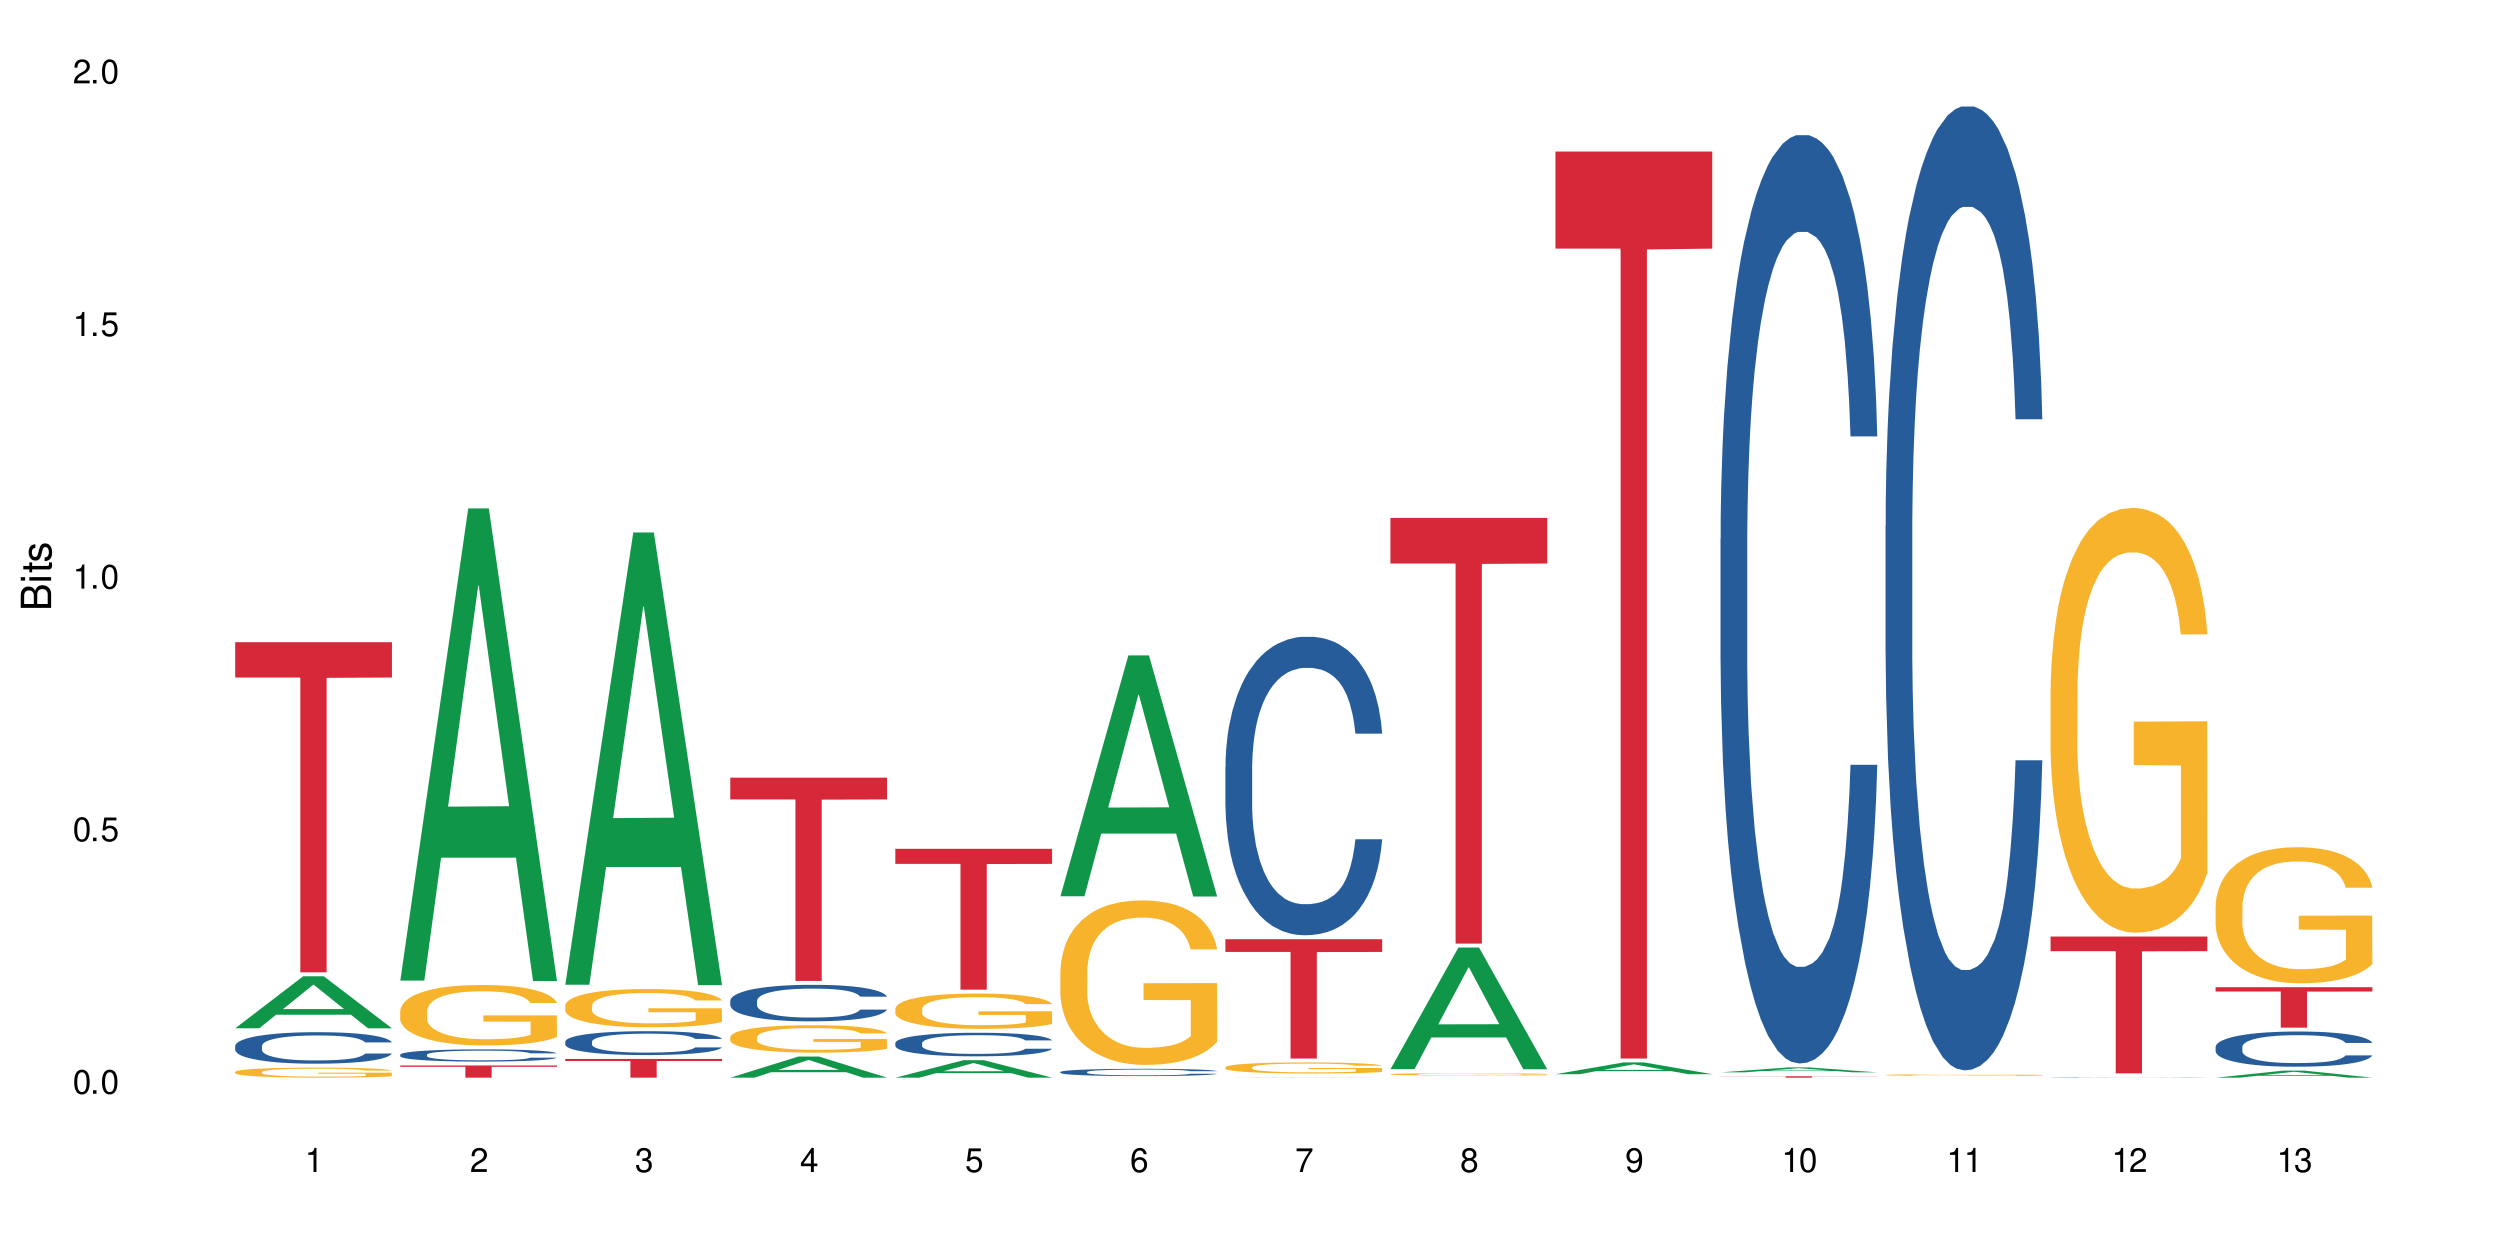 <?xml version="1.0" encoding="UTF-8"?>
<svg xmlns="http://www.w3.org/2000/svg" xmlns:xlink="http://www.w3.org/1999/xlink" width="720" height="360" viewBox="0 0 720 360">
<defs>
<g>
<g id="glyph-0-0">
</g>
<g id="glyph-0-1">
<path d="M 2.641 -6.938 C 2 -6.938 1.422 -6.656 1.078 -6.172 C 0.641 -5.562 0.406 -4.641 0.406 -3.359 C 0.406 -1.016 1.188 0.219 2.641 0.219 C 4.078 0.219 4.859 -1.016 4.859 -3.297 C 4.859 -4.641 4.656 -5.547 4.203 -6.172 C 3.844 -6.656 3.281 -6.938 2.641 -6.938 Z M 2.641 -6.188 C 3.547 -6.188 4 -5.25 4 -3.375 C 4 -1.406 3.562 -0.484 2.625 -0.484 C 1.734 -0.484 1.281 -1.438 1.281 -3.344 C 1.281 -5.25 1.734 -6.188 2.641 -6.188 Z M 2.641 -6.188 "/>
</g>
<g id="glyph-0-2">
<path d="M 1.828 -1 L 0.828 -1 L 0.828 0 L 1.828 0 Z M 1.828 -1 "/>
</g>
<g id="glyph-0-3">
<path d="M 4.562 -6.797 L 1.062 -6.797 L 0.547 -3.094 L 1.328 -3.094 C 1.719 -3.562 2.047 -3.734 2.578 -3.734 C 3.484 -3.734 4.062 -3.109 4.062 -2.094 C 4.062 -1.125 3.484 -0.531 2.578 -0.531 C 1.828 -0.531 1.375 -0.906 1.188 -1.672 L 0.328 -1.672 C 0.453 -1.109 0.547 -0.844 0.75 -0.594 C 1.125 -0.078 1.828 0.219 2.594 0.219 C 3.969 0.219 4.922 -0.781 4.922 -2.219 C 4.922 -3.562 4.031 -4.484 2.719 -4.484 C 2.25 -4.484 1.859 -4.359 1.469 -4.062 L 1.734 -5.969 L 4.562 -5.969 Z M 4.562 -6.797 "/>
</g>
<g id="glyph-0-4">
<path d="M 2.484 -4.938 L 2.484 0 L 3.328 0 L 3.328 -6.938 L 2.766 -6.938 C 2.469 -5.875 2.281 -5.734 0.984 -5.562 L 0.984 -4.938 Z M 2.484 -4.938 "/>
</g>
<g id="glyph-0-5">
<path d="M 4.859 -0.828 L 1.281 -0.828 C 1.359 -1.406 1.672 -1.781 2.5 -2.281 L 3.469 -2.828 C 4.406 -3.344 4.906 -4.062 4.906 -4.906 C 4.906 -5.484 4.672 -6.031 4.266 -6.406 C 3.859 -6.766 3.375 -6.938 2.719 -6.938 C 1.859 -6.938 1.219 -6.625 0.844 -6.031 C 0.609 -5.672 0.5 -5.234 0.484 -4.531 L 1.328 -4.531 C 1.359 -5.016 1.406 -5.281 1.531 -5.516 C 1.75 -5.938 2.188 -6.203 2.703 -6.203 C 3.469 -6.203 4.031 -5.641 4.031 -4.891 C 4.031 -4.344 3.719 -3.859 3.125 -3.516 L 2.234 -3 C 0.812 -2.172 0.406 -1.531 0.328 -0.016 L 4.859 -0.016 Z M 4.859 -0.828 "/>
</g>
<g id="glyph-0-6">
<path d="M 2.125 -3.188 L 2.578 -3.188 C 3.5 -3.188 3.984 -2.766 3.984 -1.922 C 3.984 -1.062 3.469 -0.531 2.594 -0.531 C 1.656 -0.531 1.203 -1 1.156 -2.016 L 0.312 -2.016 C 0.344 -1.453 0.438 -1.094 0.609 -0.781 C 0.953 -0.109 1.625 0.219 2.547 0.219 C 3.953 0.219 4.859 -0.625 4.859 -1.938 C 4.859 -2.828 4.516 -3.297 3.703 -3.594 C 4.344 -3.844 4.656 -4.328 4.656 -5.031 C 4.656 -6.219 3.875 -6.938 2.578 -6.938 C 1.203 -6.938 0.484 -6.172 0.453 -4.703 L 1.297 -4.703 C 1.312 -5.125 1.344 -5.359 1.453 -5.578 C 1.641 -5.969 2.062 -6.203 2.594 -6.203 C 3.344 -6.203 3.797 -5.75 3.797 -5 C 3.797 -4.516 3.609 -4.219 3.25 -4.047 C 3.016 -3.953 2.703 -3.922 2.125 -3.906 Z M 2.125 -3.188 "/>
</g>
<g id="glyph-0-7">
<path d="M 3.141 -1.672 L 3.141 0 L 3.984 0 L 3.984 -1.672 L 4.984 -1.672 L 4.984 -2.438 L 3.984 -2.438 L 3.984 -6.938 L 3.359 -6.938 L 0.266 -2.578 L 0.266 -1.672 Z M 3.141 -2.438 L 1 -2.438 L 3.141 -5.5 Z M 3.141 -2.438 "/>
</g>
<g id="glyph-0-8">
<path d="M 4.781 -5.125 C 4.609 -6.266 3.891 -6.938 2.844 -6.938 C 2.094 -6.938 1.422 -6.578 1.031 -5.953 C 0.594 -5.266 0.406 -4.422 0.406 -3.172 C 0.406 -2 0.578 -1.25 0.984 -0.641 C 1.359 -0.078 1.953 0.219 2.703 0.219 C 3.984 0.219 4.922 -0.75 4.922 -2.094 C 4.922 -3.375 4.062 -4.281 2.844 -4.281 C 2.172 -4.281 1.641 -4.031 1.281 -3.516 C 1.281 -5.234 1.828 -6.188 2.797 -6.188 C 3.391 -6.188 3.797 -5.797 3.938 -5.125 Z M 2.734 -3.531 C 3.547 -3.531 4.062 -2.953 4.062 -2.031 C 4.062 -1.156 3.484 -0.531 2.703 -0.531 C 1.922 -0.531 1.328 -1.188 1.328 -2.078 C 1.328 -2.938 1.906 -3.531 2.734 -3.531 Z M 2.734 -3.531 "/>
</g>
<g id="glyph-0-9">
<path d="M 4.984 -6.797 L 0.438 -6.797 L 0.438 -5.969 L 4.109 -5.969 C 2.5 -3.656 1.828 -2.234 1.328 0 L 2.219 0 C 2.594 -2.172 3.453 -4.047 4.984 -6.094 Z M 4.984 -6.797 "/>
</g>
<g id="glyph-0-10">
<path d="M 3.75 -3.656 C 4.469 -4.094 4.688 -4.438 4.688 -5.078 C 4.688 -6.172 3.844 -6.938 2.641 -6.938 C 1.438 -6.938 0.594 -6.172 0.594 -5.094 C 0.594 -4.438 0.812 -4.094 1.516 -3.656 C 0.734 -3.266 0.359 -2.703 0.359 -1.922 C 0.359 -0.656 1.281 0.219 2.641 0.219 C 3.984 0.219 4.922 -0.656 4.922 -1.922 C 4.922 -2.703 4.531 -3.266 3.75 -3.656 Z M 2.641 -6.188 C 3.359 -6.188 3.812 -5.75 3.812 -5.062 C 3.812 -4.406 3.344 -3.984 2.641 -3.984 C 1.922 -3.984 1.453 -4.406 1.453 -5.078 C 1.453 -5.75 1.922 -6.188 2.641 -6.188 Z M 2.641 -3.266 C 3.484 -3.266 4.062 -2.719 4.062 -1.906 C 4.062 -1.078 3.484 -0.531 2.625 -0.531 C 1.797 -0.531 1.219 -1.094 1.219 -1.906 C 1.219 -2.719 1.781 -3.266 2.641 -3.266 Z M 2.641 -3.266 "/>
</g>
<g id="glyph-0-11">
<path d="M 0.516 -1.578 C 0.672 -0.453 1.406 0.219 2.438 0.219 C 3.188 0.219 3.859 -0.141 4.266 -0.766 C 4.688 -1.453 4.891 -2.297 4.891 -3.547 C 4.891 -4.719 4.703 -5.453 4.312 -6.078 C 3.938 -6.641 3.344 -6.938 2.594 -6.938 C 1.297 -6.938 0.359 -5.969 0.359 -4.625 C 0.359 -3.344 1.234 -2.453 2.453 -2.453 C 3.094 -2.453 3.578 -2.672 4.016 -3.203 C 4 -1.484 3.469 -0.531 2.5 -0.531 C 1.906 -0.531 1.484 -0.906 1.359 -1.578 Z M 2.578 -6.203 C 3.375 -6.203 3.969 -5.531 3.969 -4.641 C 3.969 -3.797 3.391 -3.188 2.547 -3.188 C 1.734 -3.188 1.234 -3.766 1.234 -4.688 C 1.234 -5.562 1.797 -6.203 2.578 -6.203 Z M 2.578 -6.203 "/>
</g>
<g id="glyph-1-0">
</g>
<g id="glyph-1-1">
<path d="M 0 -0.953 L 0 -4.891 C 0 -5.719 -0.234 -6.344 -0.734 -6.797 C -1.188 -7.234 -1.812 -7.469 -2.5 -7.469 C -3.547 -7.469 -4.188 -7 -4.625 -5.875 C -4.984 -6.688 -5.625 -7.094 -6.531 -7.094 C -7.172 -7.094 -7.734 -6.859 -8.141 -6.391 C -8.562 -5.922 -8.75 -5.344 -8.75 -4.5 L -8.75 -0.953 Z M -4.984 -2.062 L -7.766 -2.062 L -7.766 -4.219 C -7.766 -4.844 -7.688 -5.203 -7.453 -5.5 C -7.219 -5.812 -6.859 -5.969 -6.375 -5.969 C -5.891 -5.969 -5.531 -5.812 -5.297 -5.5 C -5.062 -5.203 -4.984 -4.844 -4.984 -4.219 Z M -0.984 -2.062 L -4 -2.062 L -4 -4.781 C -4 -5.766 -3.438 -6.359 -2.484 -6.359 C -1.547 -6.359 -0.984 -5.766 -0.984 -4.781 Z M -0.984 -2.062 "/>
</g>
<g id="glyph-1-2">
<path d="M -6.281 -1.797 L -6.281 -0.797 L 0 -0.797 L 0 -1.797 Z M -8.75 -1.797 L -8.75 -0.797 L -7.484 -0.797 L -7.484 -1.797 Z M -8.75 -1.797 "/>
</g>
<g id="glyph-1-3">
<path d="M -6.281 -3.047 L -6.281 -2.016 L -8.016 -2.016 L -8.016 -1.016 L -6.281 -1.016 L -6.281 -0.172 L -5.469 -0.172 L -5.469 -1.016 L -0.719 -1.016 C -0.078 -1.016 0.281 -1.453 0.281 -2.234 C 0.281 -2.5 0.25 -2.719 0.188 -3.047 L -0.641 -3.047 C -0.609 -2.906 -0.594 -2.766 -0.594 -2.562 C -0.594 -2.141 -0.719 -2.016 -1.156 -2.016 L -5.469 -2.016 L -5.469 -3.047 Z M -6.281 -3.047 "/>
</g>
<g id="glyph-1-4">
<path d="M -4.531 -5.25 C -5.766 -5.25 -6.469 -4.422 -6.469 -2.969 C -6.469 -1.516 -5.719 -0.562 -4.547 -0.562 C -3.562 -0.562 -3.094 -1.062 -2.734 -2.562 L -2.516 -3.484 C -2.344 -4.188 -2.094 -4.469 -1.641 -4.469 C -1.047 -4.469 -0.641 -3.875 -0.641 -3 C -0.641 -2.453 -0.797 -2 -1.062 -1.75 C -1.25 -1.594 -1.422 -1.531 -1.875 -1.469 L -1.875 -0.406 C -0.422 -0.453 0.281 -1.266 0.281 -2.922 C 0.281 -4.5 -0.5 -5.516 -1.719 -5.516 C -2.656 -5.516 -3.172 -4.984 -3.469 -3.734 L -3.703 -2.766 C -3.891 -1.953 -4.156 -1.609 -4.594 -1.609 C -5.188 -1.609 -5.547 -2.125 -5.547 -2.938 C -5.547 -3.75 -5.203 -4.172 -4.531 -4.203 Z M -4.531 -5.25 "/>
</g>
</g>
</defs>
<rect x="-72" y="-36" width="864" height="432" fill="rgb(100%, 100%, 100%)" fill-opacity="1"/>
<path fill-rule="nonzero" fill="rgb(6.275%, 58.824%, 28.235%)" fill-opacity="1" d="M 67.73 296.141 L 67.777 296.125 L 87.316 281.164 L 93.25 281.164 L 112.883 296.156 L 105.984 296.156 L 101.066 292.242 L 79.5 292.242 L 74.676 296.141 L 67.73 296.141 L 81.574 290.621 L 99.086 290.609 L 90.355 283.613 L 90.258 283.598 L 90.164 283.641 L 81.527 290.609 L 81.574 290.621 Z M 67.73 296.141 "/>
<path fill-rule="nonzero" fill="rgb(14.51%, 36.078%, 60%)" fill-opacity="1" d="M 67.73 301.223 L 67.785 301.215 L 67.785 301.016 L 67.953 300.699 L 68.336 300.305 L 68.723 300.031 L 69.715 299.539 L 71.09 299.066 L 72.523 298.703 L 73.566 298.488 L 74.504 298.32 L 76.652 298.016 L 78.027 297.859 L 79.516 297.719 L 81.332 297.578 L 82.652 297.492 L 85.629 297.359 L 87.828 297.301 L 89.535 297.277 L 93.227 297.277 L 95.43 297.312 L 97.027 297.352 L 98.789 297.418 L 100.273 297.492 L 102.863 297.676 L 105.176 297.906 L 106.223 298.039 L 107.875 298.297 L 109.141 298.547 L 110.02 298.762 L 111.012 299.066 L 111.895 299.441 L 112.555 299.863 L 112.883 300.219 L 105.176 300.219 L 104.789 299.887 L 104.348 299.633 L 103.523 299.293 L 102.699 299.051 L 101.543 298.812 L 100.496 298.652 L 99.062 298.496 L 97.797 298.398 L 96.477 298.32 L 95.207 298.273 L 92.785 298.223 L 89.977 298.223 L 88.93 298.238 L 86.785 298.305 L 85.629 298.363 L 83.977 298.48 L 82.82 298.586 L 81.441 298.754 L 80.508 298.895 L 79.352 299.109 L 78.523 299.301 L 77.586 299.574 L 77.035 299.781 L 76.543 300.012 L 76.102 300.285 L 75.77 300.578 L 75.551 300.883 L 75.441 301.18 L 75.441 302.465 L 75.551 302.766 L 75.824 303.113 L 76.543 303.617 L 77.586 304.059 L 78.801 304.406 L 79.957 304.652 L 80.617 304.77 L 81.496 304.902 L 82.875 305.066 L 84.855 305.234 L 86.012 305.301 L 87.773 305.367 L 89.594 305.398 L 92.016 305.398 L 94.164 305.367 L 95.594 305.324 L 97.082 305.258 L 99.117 305.117 L 100.383 304.984 L 101.484 304.828 L 102.312 304.672 L 102.863 304.539 L 103.688 304.281 L 104.348 304 L 104.844 303.711 L 105.176 303.426 L 112.883 303.426 L 112.555 303.758 L 112.059 304.082 L 111.562 304.324 L 110.793 304.613 L 109.91 304.871 L 108.645 305.16 L 107.598 305.352 L 106.223 305.559 L 104.957 305.715 L 103.578 305.855 L 101.543 306.02 L 100.219 306.105 L 98.789 306.18 L 97.082 306.246 L 94.934 306.305 L 92.621 306.336 L 90.473 306.344 L 88.16 306.328 L 86.453 306.293 L 84.195 306.219 L 81.387 306.07 L 79.352 305.914 L 77.754 305.758 L 76.375 305.59 L 74.836 305.367 L 72.852 305 L 71.641 304.719 L 70.816 304.488 L 69.879 304.164 L 69.219 303.875 L 68.445 303.41 L 67.895 302.82 L 67.73 302.367 Z M 67.73 301.223 "/>
<path fill-rule="nonzero" fill="rgb(96.863%, 70.196%, 16.863%)" fill-opacity="1" d="M 67.73 308.711 L 67.785 308.711 L 67.785 308.656 L 68.008 308.535 L 68.559 308.371 L 69.273 308.238 L 70.043 308.133 L 70.539 308.074 L 71.367 307.996 L 72.082 307.938 L 73.898 307.816 L 76.211 307.707 L 77.477 307.66 L 78.91 307.613 L 80.945 307.562 L 81.883 307.543 L 84.746 307.504 L 87.996 307.477 L 91.574 307.469 L 93.227 307.469 L 95.484 307.48 L 98.566 307.512 L 100.328 307.535 L 101.707 307.562 L 103.137 307.598 L 104.898 307.652 L 106.551 307.715 L 107.875 307.777 L 109.195 307.859 L 110.297 307.941 L 111.234 308.035 L 112.059 308.148 L 112.555 308.238 L 112.883 308.332 L 105.23 308.332 L 104.789 308.238 L 104.293 308.168 L 103.469 308.082 L 102.641 308.016 L 101.816 307.965 L 100.273 307.898 L 98.953 307.855 L 97.301 307.816 L 95.703 307.793 L 93.887 307.777 L 92.785 307.773 L 89.867 307.773 L 87.223 307.793 L 85.684 307.812 L 84.582 307.832 L 83.039 307.875 L 82.102 307.906 L 81.551 307.926 L 79.902 308.008 L 78.801 308.082 L 78.195 308.133 L 77.422 308.215 L 76.871 308.285 L 76.266 308.391 L 75.938 308.469 L 75.496 308.652 L 75.441 309.129 L 75.605 309.23 L 75.938 309.34 L 76.375 309.434 L 77.035 309.535 L 77.699 309.613 L 78.855 309.715 L 79.844 309.785 L 80.617 309.828 L 82.102 309.902 L 82.707 309.926 L 84.141 309.973 L 85.629 310.008 L 87.445 310.043 L 88.82 310.059 L 91.023 310.07 L 93.832 310.07 L 97.137 310.055 L 99.227 310.035 L 100.66 310.012 L 101.598 309.992 L 102.754 309.965 L 103.578 309.938 L 104.348 309.91 L 105.285 309.863 L 105.285 309.23 L 91.684 309.227 L 91.684 308.93 L 112.828 308.926 L 112.883 309.965 L 111.727 310.035 L 110.297 310.105 L 108.918 310.156 L 107.488 310.203 L 105.449 310.254 L 103.797 310.285 L 101.266 310.324 L 98.953 310.348 L 96.531 310.363 L 94.383 310.371 L 91.852 310.371 L 89.594 310.367 L 87.168 310.352 L 85.242 310.332 L 83.48 310.305 L 81.719 310.27 L 79.516 310.215 L 78.082 310.168 L 76.598 310.113 L 75.109 310.047 L 73.789 309.977 L 72.906 309.918 L 72.027 309.855 L 71.09 309.777 L 70.207 309.688 L 69.547 309.605 L 68.941 309.512 L 68.5 309.422 L 68.062 309.305 L 67.84 309.207 L 67.73 309.125 Z M 67.73 308.711 "/>
<path fill-rule="nonzero" fill="rgb(83.922%, 15.686%, 22.353%)" fill-opacity="1" d="M 67.73 184.953 L 112.883 184.953 L 112.883 195.129 L 94.066 195.219 L 94.066 280.039 L 86.496 280.039 L 86.496 195.309 L 86.387 195.129 L 67.73 195.129 Z M 67.73 184.953 "/>
<path fill-rule="nonzero" fill="rgb(6.275%, 58.824%, 28.235%)" fill-opacity="1" d="M 115.262 282.422 L 115.309 282.293 L 134.848 146.414 L 140.781 146.414 L 160.414 282.551 L 153.516 282.551 L 148.598 247.016 L 127.031 247.016 L 122.207 282.422 L 115.262 282.422 L 129.105 232.312 L 146.617 232.188 L 137.887 168.656 L 137.789 168.527 L 137.691 168.91 L 129.059 232.188 L 129.105 232.312 Z M 115.262 282.422 "/>
<path fill-rule="nonzero" fill="rgb(14.51%, 36.078%, 60%)" fill-opacity="1" d="M 115.262 303.75 L 115.316 303.746 L 115.316 303.672 L 115.48 303.547 L 115.867 303.395 L 116.254 303.289 L 117.242 303.098 L 118.621 302.914 L 120.051 302.773 L 121.098 302.691 L 122.035 302.625 L 124.184 302.508 L 125.559 302.445 L 127.047 302.391 L 128.863 302.336 L 130.184 302.305 L 133.156 302.254 L 135.359 302.23 L 137.066 302.223 L 140.758 302.223 L 142.961 302.234 L 144.555 302.25 L 146.316 302.277 L 147.805 302.305 L 150.395 302.375 L 152.707 302.465 L 153.75 302.516 L 155.402 302.617 L 156.672 302.715 L 157.551 302.797 L 158.543 302.914 L 159.422 303.059 L 160.086 303.223 L 160.414 303.363 L 152.707 303.363 L 152.32 303.234 L 151.879 303.133 L 151.055 303.004 L 150.227 302.91 L 149.07 302.816 L 148.023 302.754 L 146.594 302.695 L 145.328 302.656 L 144.004 302.625 L 142.738 302.609 L 140.316 302.59 L 137.508 302.59 L 136.461 302.594 L 134.312 302.621 L 133.156 302.645 L 131.504 302.688 L 130.348 302.73 L 128.973 302.793 L 128.035 302.848 L 126.879 302.934 L 126.055 303.004 L 125.117 303.113 L 124.566 303.191 L 124.07 303.281 L 123.633 303.387 L 123.301 303.5 L 123.082 303.621 L 122.969 303.734 L 122.969 304.234 L 123.082 304.348 L 123.355 304.484 L 124.07 304.68 L 125.117 304.848 L 126.328 304.984 L 127.484 305.082 L 128.145 305.125 L 129.027 305.176 L 130.402 305.242 L 132.387 305.305 L 133.543 305.332 L 135.305 305.355 L 137.121 305.371 L 139.547 305.371 L 141.691 305.355 L 143.125 305.34 L 144.609 305.316 L 146.648 305.262 L 147.914 305.211 L 149.016 305.148 L 149.844 305.086 L 150.395 305.035 L 151.219 304.938 L 151.879 304.828 L 152.375 304.715 L 152.707 304.605 L 160.414 304.605 L 160.086 304.734 L 159.59 304.859 L 159.094 304.953 L 158.324 305.066 L 157.441 305.164 L 156.176 305.277 L 155.129 305.352 L 153.75 305.43 L 152.484 305.492 L 151.109 305.547 L 149.07 305.609 L 147.75 305.645 L 146.316 305.672 L 144.609 305.699 L 142.465 305.719 L 140.152 305.734 L 138.004 305.734 L 135.691 305.73 L 133.984 305.715 L 131.727 305.688 L 128.918 305.629 L 126.879 305.57 L 125.281 305.508 L 123.906 305.445 L 122.363 305.355 L 120.383 305.215 L 119.172 305.105 L 118.344 305.016 L 117.41 304.891 L 116.746 304.777 L 115.977 304.598 L 115.426 304.371 L 115.262 304.195 Z M 115.262 303.75 "/>
<path fill-rule="nonzero" fill="rgb(96.863%, 70.196%, 16.863%)" fill-opacity="1" d="M 115.262 291.137 L 115.316 291.121 L 115.316 290.805 L 115.535 290.086 L 116.086 289.102 L 116.805 288.289 L 117.574 287.652 L 118.07 287.316 L 118.895 286.84 L 119.609 286.488 L 121.43 285.773 L 123.742 285.105 L 125.008 284.82 L 126.438 284.547 L 128.477 284.246 L 129.414 284.137 L 132.277 283.879 L 135.523 283.723 L 139.105 283.672 L 140.758 283.691 L 143.016 283.754 L 146.098 283.93 L 147.859 284.086 L 149.238 284.246 L 150.668 284.453 L 152.43 284.773 L 154.082 285.152 L 155.402 285.535 L 156.727 286.012 L 157.828 286.523 L 158.762 287.078 L 159.59 287.746 L 160.086 288.305 L 160.414 288.863 L 152.762 288.863 L 152.32 288.305 L 151.824 287.875 L 151 287.348 L 150.172 286.969 L 149.348 286.664 L 147.805 286.25 L 146.484 285.996 L 144.832 285.773 L 143.234 285.633 L 141.418 285.535 L 140.316 285.504 L 137.398 285.504 L 134.754 285.613 L 133.211 285.742 L 132.109 285.871 L 130.57 286.109 L 129.633 286.301 L 129.082 286.426 L 127.43 286.918 L 126.328 287.367 L 125.723 287.668 L 124.953 288.145 L 124.402 288.574 L 123.797 289.211 L 123.465 289.688 L 123.023 290.77 L 122.969 293.637 L 123.137 294.238 L 123.465 294.891 L 123.906 295.465 L 124.566 296.07 L 125.227 296.531 L 126.383 297.152 L 127.375 297.566 L 128.145 297.836 L 129.633 298.266 L 130.238 298.41 L 131.672 298.695 L 133.156 298.918 L 134.973 299.109 L 136.352 299.203 L 138.555 299.285 L 141.363 299.285 L 144.668 299.188 L 146.758 299.062 L 148.191 298.934 L 149.125 298.824 L 150.281 298.648 L 151.109 298.488 L 151.879 298.312 L 152.816 298.043 L 152.816 294.238 L 139.215 294.223 L 139.215 292.441 L 160.359 292.426 L 160.414 298.648 L 159.258 299.078 L 157.828 299.492 L 156.449 299.809 L 155.02 300.082 L 152.98 300.383 L 151.328 300.574 L 148.797 300.797 L 146.484 300.941 L 144.059 301.035 L 141.914 301.082 L 139.379 301.098 L 137.121 301.066 L 134.699 300.973 L 132.773 300.844 L 131.012 300.684 L 129.246 300.477 L 127.047 300.145 L 125.613 299.875 L 124.125 299.539 L 122.641 299.141 L 121.316 298.711 L 120.438 298.379 L 119.555 297.996 L 118.621 297.52 L 117.738 296.977 L 117.078 296.484 L 116.473 295.926 L 116.031 295.402 L 115.59 294.688 L 115.371 294.113 L 115.262 293.621 Z M 115.262 291.137 "/>
<path fill-rule="nonzero" fill="rgb(83.922%, 15.686%, 22.353%)" fill-opacity="1" d="M 115.262 306.859 L 160.414 306.859 L 160.414 307.234 L 141.598 307.238 L 141.598 310.371 L 134.023 310.371 L 134.023 307.242 L 133.914 307.234 L 115.262 307.234 Z M 115.262 306.859 "/>
<path fill-rule="nonzero" fill="rgb(6.275%, 58.824%, 28.235%)" fill-opacity="1" d="M 162.793 283.598 L 162.84 283.477 L 182.379 153.355 L 188.312 153.355 L 207.945 283.719 L 201.047 283.719 L 196.125 249.691 L 174.562 249.691 L 169.738 283.598 L 162.793 283.598 L 176.637 235.613 L 194.148 235.492 L 185.418 174.652 L 185.32 174.531 L 185.223 174.898 L 176.59 235.492 L 176.637 235.613 Z M 162.793 283.598 "/>
<path fill-rule="nonzero" fill="rgb(14.51%, 36.078%, 60%)" fill-opacity="1" d="M 162.793 299.977 L 162.848 299.969 L 162.848 299.82 L 163.012 299.578 L 163.398 299.277 L 163.781 299.07 L 164.773 298.699 L 166.148 298.344 L 167.582 298.066 L 168.629 297.902 L 169.562 297.777 L 171.711 297.543 L 173.09 297.426 L 174.574 297.316 L 176.391 297.211 L 177.715 297.148 L 180.688 297.047 L 182.891 297.004 L 184.598 296.984 L 188.285 296.984 L 190.488 297.012 L 192.086 297.043 L 193.848 297.094 L 195.336 297.148 L 197.922 297.285 L 200.234 297.461 L 201.281 297.562 L 202.934 297.758 L 204.199 297.945 L 205.082 298.109 L 206.074 298.344 L 206.953 298.625 L 207.613 298.945 L 207.945 299.215 L 200.234 299.215 L 199.852 298.965 L 199.41 298.77 L 198.582 298.512 L 197.758 298.328 L 196.602 298.148 L 195.555 298.027 L 194.125 297.91 L 192.855 297.832 L 191.535 297.777 L 190.27 297.738 L 187.848 297.703 L 185.039 297.703 L 183.992 297.715 L 181.844 297.766 L 180.688 297.809 L 179.035 297.895 L 177.879 297.977 L 176.504 298.102 L 175.566 298.211 L 174.41 298.375 L 173.586 298.52 L 172.648 298.727 L 172.098 298.883 L 171.602 299.059 L 171.16 299.266 L 170.832 299.484 L 170.609 299.719 L 170.5 299.945 L 170.5 300.918 L 170.609 301.145 L 170.887 301.406 L 171.602 301.789 L 172.648 302.125 L 173.859 302.387 L 175.016 302.578 L 175.676 302.664 L 176.559 302.766 L 177.934 302.891 L 179.918 303.016 L 181.074 303.066 L 182.836 303.117 L 184.652 303.141 L 187.074 303.141 L 189.223 303.117 L 190.656 303.086 L 192.141 303.035 L 194.18 302.93 L 195.445 302.828 L 196.547 302.707 L 197.371 302.59 L 197.922 302.488 L 198.75 302.293 L 199.41 302.078 L 199.906 301.859 L 200.234 301.645 L 207.945 301.645 L 207.613 301.898 L 207.117 302.145 L 206.625 302.324 L 205.852 302.543 L 204.973 302.738 L 203.703 302.961 L 202.66 303.105 L 201.281 303.262 L 200.016 303.379 L 198.641 303.488 L 196.602 303.613 L 195.281 303.676 L 193.848 303.73 L 192.141 303.781 L 189.992 303.828 L 187.68 303.852 L 185.535 303.859 L 183.219 303.844 L 181.512 303.82 L 179.254 303.762 L 176.449 303.652 L 174.41 303.531 L 172.812 303.41 L 171.438 303.285 L 169.895 303.117 L 167.914 302.84 L 166.699 302.625 L 165.875 302.449 L 164.938 302.207 L 164.277 301.984 L 163.508 301.633 L 162.957 301.188 L 162.793 300.844 Z M 162.793 299.977 "/>
<path fill-rule="nonzero" fill="rgb(96.863%, 70.196%, 16.863%)" fill-opacity="1" d="M 162.793 289.562 L 162.848 289.551 L 162.848 289.352 L 163.066 288.898 L 163.617 288.273 L 164.332 287.762 L 165.105 287.359 L 165.602 287.148 L 166.426 286.844 L 167.141 286.625 L 168.957 286.172 L 171.27 285.75 L 172.539 285.566 L 173.969 285.398 L 176.008 285.207 L 176.941 285.137 L 179.805 284.973 L 183.055 284.875 L 186.633 284.844 L 188.285 284.852 L 190.543 284.895 L 193.629 285.004 L 195.391 285.105 L 196.766 285.207 L 198.199 285.336 L 199.961 285.539 L 201.613 285.777 L 202.934 286.02 L 204.254 286.324 L 205.355 286.645 L 206.293 286.996 L 207.117 287.418 L 207.613 287.77 L 207.945 288.125 L 200.289 288.125 L 199.852 287.77 L 199.355 287.5 L 198.527 287.168 L 197.703 286.926 L 196.875 286.734 L 195.336 286.473 L 194.012 286.312 L 192.363 286.172 L 190.766 286.082 L 188.949 286.02 L 187.848 286 L 184.926 286 L 182.285 286.07 L 180.742 286.152 L 179.641 286.23 L 178.098 286.383 L 177.164 286.504 L 176.613 286.582 L 174.961 286.895 L 173.859 287.176 L 173.254 287.367 L 172.484 287.672 L 171.934 287.941 L 171.328 288.344 L 170.996 288.648 L 170.555 289.332 L 170.5 291.141 L 170.664 291.523 L 170.996 291.938 L 171.438 292.301 L 172.098 292.684 L 172.758 292.973 L 173.914 293.367 L 174.906 293.629 L 175.676 293.801 L 177.164 294.07 L 177.77 294.16 L 179.199 294.344 L 180.688 294.484 L 182.504 294.605 L 183.883 294.664 L 186.082 294.715 L 188.891 294.715 L 192.195 294.656 L 194.289 294.574 L 195.719 294.492 L 196.656 294.422 L 197.812 294.312 L 198.641 294.211 L 199.41 294.102 L 200.348 293.93 L 200.348 291.523 L 186.746 291.516 L 186.746 290.387 L 207.891 290.379 L 207.945 294.312 L 206.789 294.582 L 205.355 294.844 L 203.98 295.047 L 202.547 295.219 L 200.512 295.41 L 198.859 295.531 L 196.324 295.672 L 194.012 295.762 L 191.59 295.82 L 189.441 295.852 L 186.91 295.863 L 184.652 295.84 L 182.23 295.781 L 180.301 295.699 L 178.539 295.602 L 176.777 295.469 L 174.574 295.258 L 173.145 295.086 L 171.656 294.875 L 170.172 294.625 L 168.848 294.352 L 167.969 294.141 L 167.086 293.898 L 166.148 293.598 L 165.27 293.254 L 164.609 292.945 L 164.004 292.59 L 163.562 292.258 L 163.121 291.805 L 162.902 291.445 L 162.793 291.133 Z M 162.793 289.562 "/>
<path fill-rule="nonzero" fill="rgb(83.922%, 15.686%, 22.353%)" fill-opacity="1" d="M 162.793 304.98 L 207.945 304.98 L 207.945 305.559 L 189.125 305.562 L 189.125 310.371 L 181.555 310.371 L 181.555 305.57 L 181.445 305.559 L 162.793 305.559 Z M 162.793 304.98 "/>
<path fill-rule="nonzero" fill="rgb(6.275%, 58.824%, 28.235%)" fill-opacity="1" d="M 210.32 310.367 L 210.371 310.363 L 229.906 304.285 L 235.84 304.285 L 255.477 310.371 L 248.578 310.371 L 243.656 308.785 L 222.094 308.785 L 217.27 310.367 L 210.32 310.367 L 224.168 308.125 L 241.68 308.121 L 232.945 305.281 L 232.852 305.273 L 232.754 305.289 L 224.117 308.121 L 224.168 308.125 Z M 210.32 310.367 "/>
<path fill-rule="nonzero" fill="rgb(14.51%, 36.078%, 60%)" fill-opacity="1" d="M 210.32 288.207 L 210.375 288.199 L 210.375 287.969 L 210.543 287.602 L 210.926 287.141 L 211.312 286.824 L 212.305 286.258 L 213.68 285.711 L 215.113 285.285 L 216.16 285.035 L 217.094 284.844 L 219.242 284.488 L 220.617 284.305 L 222.105 284.145 L 223.922 283.98 L 225.246 283.883 L 228.219 283.73 L 230.422 283.664 L 232.129 283.633 L 235.816 283.633 L 238.02 283.672 L 239.617 283.719 L 241.379 283.797 L 242.863 283.883 L 245.453 284.094 L 247.766 284.363 L 248.812 284.52 L 250.465 284.816 L 251.73 285.105 L 252.613 285.355 L 253.602 285.711 L 254.484 286.141 L 255.145 286.633 L 255.477 287.047 L 247.766 287.047 L 247.379 286.66 L 246.941 286.363 L 246.113 285.969 L 245.289 285.691 L 244.133 285.41 L 243.086 285.23 L 241.652 285.047 L 240.387 284.93 L 239.066 284.844 L 237.801 284.785 L 235.375 284.73 L 232.566 284.73 L 231.523 284.75 L 229.375 284.824 L 228.219 284.891 L 226.566 285.027 L 225.41 285.152 L 224.031 285.344 L 223.098 285.508 L 221.941 285.758 L 221.113 285.977 L 220.18 286.297 L 219.629 286.535 L 219.133 286.805 L 218.691 287.121 L 218.359 287.457 L 218.141 287.812 L 218.031 288.16 L 218.031 289.648 L 218.141 289.996 L 218.418 290.398 L 219.133 290.984 L 220.18 291.496 L 221.391 291.898 L 222.547 292.188 L 223.207 292.32 L 224.086 292.477 L 225.465 292.668 L 227.445 292.859 L 228.602 292.938 L 230.367 293.012 L 232.184 293.051 L 234.605 293.051 L 236.754 293.012 L 238.184 292.965 L 239.672 292.887 L 241.707 292.727 L 242.977 292.57 L 244.078 292.387 L 244.902 292.207 L 245.453 292.051 L 246.277 291.754 L 246.941 291.426 L 247.438 291.09 L 247.766 290.766 L 255.477 290.766 L 255.145 291.148 L 254.648 291.523 L 254.152 291.801 L 253.383 292.137 L 252.5 292.438 L 251.234 292.773 L 250.188 292.992 L 248.812 293.234 L 247.547 293.418 L 246.168 293.578 L 244.133 293.773 L 242.809 293.867 L 241.379 293.953 L 239.672 294.031 L 237.523 294.098 L 235.211 294.137 L 233.062 294.148 L 230.75 294.129 L 229.043 294.09 L 226.785 294.004 L 223.977 293.828 L 221.941 293.648 L 220.344 293.465 L 218.965 293.273 L 217.426 293.012 L 215.441 292.59 L 214.23 292.262 L 213.406 291.996 L 212.469 291.621 L 211.809 291.285 L 211.039 290.746 L 210.488 290.062 L 210.32 289.535 Z M 210.32 288.207 "/>
<path fill-rule="nonzero" fill="rgb(96.863%, 70.196%, 16.863%)" fill-opacity="1" d="M 210.32 298.648 L 210.375 298.645 L 210.375 298.5 L 210.598 298.176 L 211.148 297.727 L 211.863 297.359 L 212.633 297.07 L 213.129 296.922 L 213.957 296.703 L 214.672 296.547 L 216.488 296.223 L 218.801 295.918 L 220.066 295.789 L 221.5 295.668 L 223.539 295.531 L 224.473 295.48 L 227.336 295.363 L 230.586 295.293 L 234.164 295.27 L 235.816 295.277 L 238.074 295.305 L 241.156 295.387 L 242.922 295.457 L 244.297 295.531 L 245.73 295.625 L 247.492 295.77 L 249.145 295.941 L 250.465 296.113 L 251.785 296.328 L 252.887 296.559 L 253.824 296.812 L 254.648 297.113 L 255.145 297.367 L 255.477 297.621 L 247.82 297.621 L 247.379 297.367 L 246.887 297.172 L 246.059 296.934 L 245.234 296.762 L 244.406 296.625 L 242.863 296.438 L 241.543 296.324 L 239.891 296.223 L 238.293 296.156 L 236.477 296.113 L 235.375 296.098 L 232.457 296.098 L 229.816 296.148 L 228.273 296.207 L 227.172 296.266 L 225.629 296.371 L 224.695 296.461 L 224.145 296.516 L 222.492 296.742 L 221.391 296.941 L 220.785 297.078 L 220.012 297.297 L 219.461 297.488 L 218.855 297.777 L 218.527 297.996 L 218.086 298.484 L 218.031 299.781 L 218.195 300.055 L 218.527 300.352 L 218.965 300.609 L 219.629 300.883 L 220.289 301.094 L 221.445 301.375 L 222.438 301.562 L 223.207 301.684 L 224.695 301.879 L 225.301 301.945 L 226.73 302.074 L 228.219 302.176 L 230.035 302.262 L 231.41 302.305 L 233.613 302.34 L 236.422 302.34 L 239.727 302.297 L 241.82 302.238 L 243.25 302.18 L 244.188 302.133 L 245.344 302.051 L 246.168 301.98 L 246.941 301.898 L 247.875 301.777 L 247.875 300.055 L 234.273 300.047 L 234.273 299.242 L 255.422 299.234 L 255.477 302.051 L 254.32 302.246 L 252.887 302.434 L 251.512 302.578 L 250.078 302.699 L 248.043 302.836 L 246.391 302.922 L 243.855 303.023 L 241.543 303.09 L 239.121 303.133 L 236.973 303.152 L 234.441 303.16 L 232.184 303.148 L 229.758 303.105 L 227.832 303.047 L 226.07 302.973 L 224.309 302.879 L 222.105 302.73 L 220.672 302.605 L 219.188 302.457 L 217.699 302.273 L 216.379 302.082 L 215.496 301.93 L 214.617 301.758 L 213.68 301.539 L 212.801 301.297 L 212.137 301.07 L 211.531 300.82 L 211.094 300.582 L 210.652 300.258 L 210.43 299.996 L 210.32 299.773 Z M 210.32 298.648 "/>
<path fill-rule="nonzero" fill="rgb(83.922%, 15.686%, 22.353%)" fill-opacity="1" d="M 210.32 223.973 L 255.477 223.973 L 255.477 230.238 L 236.656 230.297 L 236.656 282.512 L 229.086 282.512 L 229.086 230.352 L 228.977 230.238 L 210.32 230.238 Z M 210.32 223.973 "/>
<path fill-rule="nonzero" fill="rgb(6.275%, 58.824%, 28.235%)" fill-opacity="1" d="M 257.852 310.367 L 257.898 310.363 L 277.438 305.344 L 283.371 305.344 L 303.004 310.371 L 296.105 310.371 L 291.188 309.059 L 269.621 309.059 L 264.797 310.367 L 257.852 310.367 L 271.695 308.52 L 289.207 308.512 L 280.477 306.168 L 280.379 306.16 L 280.285 306.176 L 271.648 308.512 L 271.695 308.52 Z M 257.852 310.367 "/>
<path fill-rule="nonzero" fill="rgb(14.51%, 36.078%, 60%)" fill-opacity="1" d="M 257.852 300.387 L 257.906 300.383 L 257.906 300.234 L 258.07 299.996 L 258.457 299.699 L 258.844 299.496 L 259.832 299.129 L 261.211 298.777 L 262.641 298.504 L 263.688 298.34 L 264.625 298.219 L 266.773 297.988 L 268.148 297.871 L 269.637 297.766 L 271.453 297.66 L 272.773 297.598 L 275.746 297.5 L 277.949 297.453 L 279.656 297.438 L 283.348 297.438 L 285.551 297.461 L 287.145 297.492 L 288.91 297.543 L 290.395 297.598 L 292.984 297.734 L 295.297 297.906 L 296.344 298.008 L 297.996 298.199 L 299.262 298.387 L 300.141 298.547 L 301.133 298.777 L 302.016 299.055 L 302.676 299.371 L 303.004 299.637 L 295.297 299.637 L 294.91 299.391 L 294.469 299.199 L 293.645 298.941 L 292.816 298.762 L 291.66 298.582 L 290.617 298.465 L 289.184 298.348 L 287.918 298.273 L 286.598 298.219 L 285.328 298.18 L 282.906 298.145 L 280.098 298.145 L 279.051 298.156 L 276.902 298.207 L 275.746 298.25 L 274.098 298.336 L 272.941 298.418 L 271.562 298.539 L 270.625 298.645 L 269.469 298.809 L 268.645 298.949 L 267.707 299.152 L 267.156 299.309 L 266.66 299.484 L 266.223 299.688 L 265.891 299.906 L 265.672 300.133 L 265.562 300.359 L 265.562 301.32 L 265.672 301.543 L 265.945 301.801 L 266.66 302.18 L 267.707 302.512 L 268.918 302.77 L 270.074 302.957 L 270.738 303.043 L 271.617 303.141 L 272.996 303.266 L 274.977 303.391 L 276.133 303.441 L 277.895 303.488 L 279.711 303.516 L 282.137 303.516 L 284.281 303.488 L 285.715 303.457 L 287.203 303.41 L 289.238 303.305 L 290.504 303.203 L 291.605 303.086 L 292.434 302.969 L 292.984 302.871 L 293.809 302.676 L 294.469 302.465 L 294.965 302.25 L 295.297 302.039 L 303.004 302.039 L 302.676 302.285 L 302.18 302.527 L 301.684 302.707 L 300.914 302.926 L 300.031 303.117 L 298.766 303.336 L 297.719 303.477 L 296.344 303.633 L 295.074 303.75 L 293.699 303.855 L 291.66 303.98 L 290.34 304.043 L 288.91 304.098 L 287.203 304.148 L 285.055 304.191 L 282.742 304.215 L 280.594 304.223 L 278.281 304.211 L 276.574 304.184 L 274.316 304.129 L 271.508 304.016 L 269.469 303.898 L 267.875 303.781 L 266.496 303.656 L 264.953 303.488 L 262.973 303.219 L 261.762 303.008 L 260.934 302.832 L 260 302.59 L 259.34 302.375 L 258.566 302.027 L 258.016 301.586 L 257.852 301.246 Z M 257.852 300.387 "/>
<path fill-rule="nonzero" fill="rgb(96.863%, 70.196%, 16.863%)" fill-opacity="1" d="M 257.852 290.496 L 257.906 290.488 L 257.906 290.301 L 258.125 289.883 L 258.676 289.305 L 259.395 288.832 L 260.164 288.461 L 260.66 288.266 L 261.484 287.988 L 262.203 287.781 L 264.02 287.363 L 266.332 286.973 L 267.598 286.809 L 269.031 286.648 L 271.066 286.473 L 272.004 286.406 L 274.867 286.258 L 278.117 286.164 L 281.695 286.137 L 283.348 286.148 L 285.605 286.184 L 288.688 286.285 L 290.449 286.379 L 291.828 286.473 L 293.258 286.594 L 295.02 286.777 L 296.672 287.004 L 297.996 287.227 L 299.316 287.504 L 300.418 287.801 L 301.352 288.125 L 302.18 288.516 L 302.676 288.844 L 303.004 289.168 L 295.352 289.168 L 294.91 288.844 L 294.414 288.59 L 293.59 288.285 L 292.762 288.062 L 291.938 287.883 L 290.395 287.645 L 289.074 287.496 L 287.422 287.363 L 285.824 287.281 L 284.008 287.227 L 282.906 287.207 L 279.988 287.207 L 277.344 287.27 L 275.805 287.348 L 274.703 287.422 L 273.16 287.559 L 272.223 287.672 L 271.672 287.746 L 270.02 288.035 L 268.918 288.293 L 268.312 288.469 L 267.543 288.75 L 266.992 289 L 266.387 289.371 L 266.055 289.648 L 265.617 290.281 L 265.562 291.953 L 265.727 292.309 L 266.055 292.688 L 266.496 293.023 L 267.156 293.375 L 267.82 293.645 L 268.977 294.008 L 269.965 294.25 L 270.738 294.406 L 272.223 294.66 L 272.828 294.742 L 274.262 294.91 L 275.746 295.039 L 277.566 295.152 L 278.941 295.207 L 281.145 295.254 L 283.953 295.254 L 287.258 295.199 L 289.348 295.125 L 290.781 295.051 L 291.719 294.984 L 292.875 294.883 L 293.699 294.789 L 294.469 294.688 L 295.406 294.527 L 295.406 292.309 L 281.805 292.297 L 281.805 291.258 L 302.949 291.25 L 303.004 294.883 L 301.848 295.133 L 300.418 295.375 L 299.039 295.559 L 297.609 295.719 L 295.57 295.895 L 293.918 296.008 L 291.387 296.137 L 289.074 296.219 L 286.652 296.277 L 284.504 296.305 L 281.969 296.312 L 279.711 296.293 L 277.289 296.238 L 275.363 296.164 L 273.602 296.07 L 271.84 295.949 L 269.637 295.754 L 268.203 295.598 L 266.719 295.402 L 265.23 295.168 L 263.91 294.918 L 263.027 294.723 L 262.148 294.5 L 261.211 294.223 L 260.328 293.906 L 259.668 293.617 L 259.062 293.293 L 258.621 292.984 L 258.184 292.566 L 257.961 292.234 L 257.852 291.945 Z M 257.852 290.496 "/>
<path fill-rule="nonzero" fill="rgb(83.922%, 15.686%, 22.353%)" fill-opacity="1" d="M 257.852 244.461 L 303.004 244.461 L 303.004 248.801 L 284.188 248.84 L 284.188 285.016 L 276.617 285.016 L 276.617 248.875 L 276.504 248.801 L 257.852 248.801 Z M 257.852 244.461 "/>
<path fill-rule="nonzero" fill="rgb(6.275%, 58.824%, 28.235%)" fill-opacity="1" d="M 305.383 258.133 L 305.43 258.066 L 324.969 188.758 L 330.902 188.758 L 350.535 258.199 L 343.637 258.199 L 338.715 240.07 L 317.152 240.07 L 312.328 258.133 L 305.383 258.133 L 319.227 232.574 L 336.738 232.508 L 328.008 200.105 L 327.91 200.039 L 327.812 200.234 L 319.18 232.508 L 319.227 232.574 Z M 305.383 258.133 "/>
<path fill-rule="nonzero" fill="rgb(14.51%, 36.078%, 60%)" fill-opacity="1" d="M 305.383 308.73 L 305.438 308.727 L 305.438 308.684 L 305.602 308.609 L 305.988 308.52 L 306.371 308.453 L 307.363 308.34 L 308.742 308.23 L 310.172 308.148 L 311.219 308.098 L 312.156 308.059 L 314.301 307.988 L 315.68 307.953 L 317.164 307.922 L 318.984 307.887 L 320.305 307.867 L 323.277 307.84 L 325.48 307.824 L 327.188 307.82 L 330.879 307.82 L 333.078 307.828 L 334.676 307.836 L 336.438 307.852 L 337.926 307.867 L 340.512 307.91 L 342.828 307.965 L 343.871 307.996 L 345.523 308.055 L 346.789 308.113 L 347.672 308.16 L 348.664 308.23 L 349.543 308.32 L 350.203 308.418 L 350.535 308.5 L 342.828 308.5 L 342.441 308.422 L 342 308.363 L 341.176 308.285 L 340.348 308.227 L 339.191 308.172 L 338.145 308.137 L 336.715 308.102 L 335.449 308.078 L 334.125 308.059 L 332.859 308.047 L 330.438 308.035 L 327.629 308.035 L 326.582 308.039 L 324.434 308.055 L 323.277 308.07 L 321.625 308.098 L 320.469 308.121 L 319.094 308.16 L 318.156 308.191 L 317 308.242 L 316.176 308.285 L 315.238 308.348 L 314.688 308.398 L 314.191 308.449 L 313.75 308.516 L 313.422 308.582 L 313.199 308.652 L 313.09 308.719 L 313.09 309.016 L 313.199 309.086 L 313.477 309.168 L 314.191 309.285 L 315.238 309.387 L 316.449 309.465 L 317.605 309.523 L 318.266 309.551 L 319.148 309.582 L 320.523 309.617 L 322.508 309.656 L 323.664 309.672 L 325.426 309.688 L 327.242 309.695 L 329.664 309.695 L 331.812 309.688 L 333.246 309.68 L 334.73 309.664 L 336.77 309.629 L 338.035 309.598 L 339.137 309.562 L 339.961 309.527 L 340.512 309.496 L 341.34 309.438 L 342 309.371 L 342.496 309.305 L 342.828 309.238 L 350.535 309.238 L 350.203 309.316 L 349.711 309.391 L 349.215 309.445 L 348.441 309.512 L 347.562 309.574 L 346.297 309.641 L 345.25 309.684 L 343.871 309.73 L 342.605 309.77 L 341.23 309.801 L 339.191 309.84 L 337.871 309.859 L 336.438 309.875 L 334.73 309.891 L 332.586 309.902 L 330.27 309.91 L 328.125 309.914 L 325.812 309.91 L 324.105 309.902 L 321.848 309.883 L 319.039 309.852 L 317 309.812 L 315.402 309.777 L 314.027 309.738 L 312.484 309.688 L 310.504 309.602 L 309.293 309.539 L 308.465 309.484 L 307.531 309.41 L 306.867 309.344 L 306.098 309.234 L 305.547 309.102 L 305.383 308.996 Z M 305.383 308.73 "/>
<path fill-rule="nonzero" fill="rgb(96.863%, 70.196%, 16.863%)" fill-opacity="1" d="M 305.383 279.613 L 305.438 279.57 L 305.438 278.703 L 305.656 276.758 L 306.207 274.074 L 306.922 271.867 L 307.695 270.137 L 308.191 269.23 L 309.016 267.93 L 309.73 266.98 L 311.551 265.031 L 313.863 263.215 L 315.129 262.438 L 316.559 261.699 L 318.598 260.879 L 319.535 260.574 L 322.398 259.883 L 325.645 259.449 L 329.227 259.32 L 330.879 259.363 L 333.137 259.539 L 336.219 260.012 L 337.98 260.445 L 339.355 260.879 L 340.789 261.441 L 342.551 262.305 L 344.203 263.344 L 345.523 264.383 L 346.848 265.68 L 347.949 267.066 L 348.883 268.578 L 349.711 270.398 L 350.203 271.91 L 350.535 273.426 L 342.883 273.426 L 342.441 271.91 L 341.945 270.742 L 341.121 269.316 L 340.293 268.277 L 339.469 267.453 L 337.926 266.328 L 336.605 265.637 L 334.953 265.031 L 333.355 264.645 L 331.539 264.383 L 330.438 264.297 L 327.52 264.297 L 324.875 264.598 L 323.332 264.945 L 322.23 265.293 L 320.691 265.941 L 319.754 266.461 L 319.203 266.805 L 317.551 268.148 L 316.449 269.359 L 315.844 270.18 L 315.074 271.477 L 314.523 272.648 L 313.918 274.379 L 313.586 275.676 L 313.145 278.617 L 313.09 286.406 L 313.258 288.047 L 313.586 289.824 L 314.027 291.379 L 314.688 293.023 L 315.348 294.277 L 316.504 295.965 L 317.496 297.09 L 318.266 297.828 L 319.754 298.996 L 320.359 299.383 L 321.793 300.164 L 323.277 300.77 L 325.094 301.289 L 326.473 301.547 L 328.676 301.762 L 331.484 301.762 L 334.785 301.504 L 336.879 301.156 L 338.312 300.812 L 339.246 300.508 L 340.402 300.031 L 341.23 299.602 L 342 299.125 L 342.938 298.391 L 342.938 288.047 L 329.336 288.004 L 329.336 283.16 L 350.48 283.117 L 350.535 300.031 L 349.379 301.199 L 347.949 302.324 L 346.57 303.191 L 345.141 303.926 L 343.102 304.75 L 341.449 305.27 L 338.918 305.875 L 336.605 306.262 L 334.18 306.523 L 332.035 306.652 L 329.5 306.695 L 327.242 306.609 L 324.82 306.348 L 322.895 306.004 L 321.129 305.57 L 319.367 305.008 L 317.164 304.102 L 315.734 303.363 L 314.246 302.457 L 312.762 301.375 L 311.438 300.207 L 310.559 299.297 L 309.676 298.258 L 308.742 296.961 L 307.859 295.488 L 307.199 294.148 L 306.594 292.633 L 306.152 291.207 L 305.711 289.262 L 305.492 287.703 L 305.383 286.363 Z M 305.383 279.613 "/>
<path fill-rule="nonzero" fill="rgb(6.275%, 58.824%, 28.235%)" fill-opacity="1" d="M 352.91 310.371 L 352.961 310.371 L 372.496 310.297 L 378.43 310.297 L 398.066 310.371 L 391.168 310.371 L 386.246 310.352 L 364.684 310.352 L 359.859 310.371 L 352.91 310.371 L 366.758 310.344 L 384.27 310.344 L 375.535 310.309 L 375.344 310.309 L 366.707 310.344 L 366.758 310.344 Z M 352.91 310.371 "/>
<path fill-rule="nonzero" fill="rgb(14.51%, 36.078%, 60%)" fill-opacity="1" d="M 352.91 220.805 L 352.969 220.727 L 352.969 218.84 L 353.133 215.855 L 353.52 212.082 L 353.902 209.492 L 354.895 204.855 L 356.27 200.379 L 357.703 196.922 L 358.75 194.879 L 359.684 193.309 L 361.832 190.398 L 363.211 188.906 L 364.695 187.57 L 366.512 186.238 L 367.836 185.449 L 370.809 184.195 L 373.012 183.645 L 374.719 183.41 L 378.406 183.41 L 380.609 183.723 L 382.207 184.117 L 383.969 184.742 L 385.457 185.449 L 388.043 187.18 L 390.355 189.379 L 391.402 190.637 L 393.055 193.07 L 394.32 195.43 L 395.203 197.473 L 396.195 200.379 L 397.074 203.914 L 397.734 207.918 L 398.066 211.297 L 390.355 211.297 L 389.973 208.156 L 389.531 205.719 L 388.703 202.5 L 387.879 200.223 L 386.723 197.941 L 385.676 196.449 L 384.246 194.957 L 382.977 194.016 L 381.656 193.309 L 380.391 192.836 L 377.965 192.363 L 375.16 192.363 L 374.113 192.523 L 371.965 193.148 L 370.809 193.699 L 369.156 194.801 L 368 195.82 L 366.625 197.391 L 365.688 198.727 L 364.531 200.77 L 363.703 202.578 L 362.77 205.172 L 362.219 207.133 L 361.723 209.336 L 361.281 211.926 L 360.953 214.676 L 360.73 217.582 L 360.621 220.41 L 360.621 232.59 L 360.73 235.418 L 361.008 238.715 L 361.723 243.508 L 362.77 247.672 L 363.98 250.973 L 365.137 253.328 L 365.797 254.43 L 366.68 255.688 L 368.055 257.258 L 370.039 258.828 L 371.195 259.457 L 372.957 260.086 L 374.773 260.398 L 377.195 260.398 L 379.344 260.086 L 380.773 259.691 L 382.262 259.062 L 384.301 257.73 L 385.566 256.473 L 386.668 254.98 L 387.492 253.488 L 388.043 252.23 L 388.871 249.793 L 389.531 247.121 L 390.027 244.375 L 390.355 241.703 L 398.066 241.703 L 397.734 244.844 L 397.238 247.91 L 396.742 250.188 L 395.973 252.938 L 395.094 255.371 L 393.824 258.121 L 392.781 259.93 L 391.402 261.895 L 390.137 263.387 L 388.758 264.723 L 386.723 266.293 L 385.402 267.078 L 383.969 267.785 L 382.262 268.414 L 380.113 268.965 L 377.801 269.277 L 375.652 269.355 L 373.34 269.199 L 371.633 268.883 L 369.375 268.176 L 366.566 266.762 L 364.531 265.27 L 362.934 263.777 L 361.559 262.207 L 360.016 260.086 L 358.031 256.629 L 356.82 253.957 L 355.996 251.758 L 355.059 248.695 L 354.398 245.945 L 353.629 241.543 L 353.078 235.969 L 352.91 231.645 Z M 352.91 220.805 "/>
<path fill-rule="nonzero" fill="rgb(96.863%, 70.196%, 16.863%)" fill-opacity="1" d="M 352.91 307.348 L 352.969 307.344 L 352.969 307.285 L 353.188 307.156 L 353.738 306.973 L 354.453 306.824 L 355.227 306.707 L 355.719 306.648 L 356.547 306.559 L 357.262 306.496 L 359.078 306.363 L 361.391 306.242 L 362.66 306.191 L 364.09 306.141 L 366.129 306.086 L 367.062 306.062 L 369.926 306.016 L 373.176 305.988 L 376.754 305.98 L 378.406 305.98 L 380.664 305.992 L 383.75 306.027 L 385.512 306.055 L 386.887 306.086 L 388.32 306.121 L 390.082 306.18 L 391.734 306.25 L 393.055 306.32 L 394.375 306.41 L 395.477 306.5 L 396.414 306.605 L 397.238 306.727 L 397.734 306.828 L 398.066 306.93 L 390.41 306.93 L 389.973 306.828 L 389.477 306.75 L 388.648 306.652 L 387.824 306.582 L 386.996 306.527 L 385.457 306.453 L 384.133 306.406 L 382.48 306.363 L 380.887 306.34 L 379.066 306.32 L 377.965 306.316 L 375.047 306.316 L 372.406 306.336 L 370.863 306.359 L 369.762 306.383 L 368.219 306.426 L 367.285 306.461 L 366.734 306.484 L 365.082 306.574 L 363.98 306.656 L 363.375 306.711 L 362.602 306.801 L 362.055 306.879 L 361.445 306.996 L 361.117 307.082 L 360.676 307.281 L 360.621 307.805 L 360.785 307.918 L 361.117 308.035 L 361.559 308.141 L 362.219 308.25 L 362.879 308.336 L 364.035 308.449 L 365.027 308.527 L 365.797 308.574 L 367.285 308.656 L 367.891 308.68 L 369.32 308.734 L 370.809 308.773 L 372.625 308.809 L 374.004 308.828 L 376.203 308.84 L 379.012 308.84 L 382.316 308.824 L 384.41 308.801 L 385.84 308.777 L 386.777 308.758 L 387.934 308.723 L 388.758 308.695 L 389.531 308.664 L 390.465 308.613 L 390.465 307.918 L 376.867 307.914 L 376.867 307.586 L 398.012 307.582 L 398.066 308.723 L 396.91 308.805 L 395.477 308.879 L 394.102 308.938 L 392.668 308.988 L 390.633 309.043 L 388.98 309.078 L 386.445 309.117 L 384.133 309.145 L 381.711 309.16 L 379.562 309.172 L 377.031 309.172 L 374.773 309.168 L 372.352 309.148 L 370.422 309.129 L 368.66 309.098 L 366.898 309.059 L 364.695 309 L 363.266 308.949 L 361.777 308.887 L 360.289 308.816 L 358.969 308.734 L 358.09 308.676 L 357.207 308.605 L 356.27 308.516 L 355.391 308.418 L 354.73 308.328 L 354.125 308.227 L 353.684 308.129 L 353.242 308 L 353.023 307.895 L 352.91 307.801 Z M 352.91 307.348 "/>
<path fill-rule="nonzero" fill="rgb(83.922%, 15.686%, 22.353%)" fill-opacity="1" d="M 352.91 270.48 L 398.066 270.48 L 398.066 274.16 L 379.246 274.191 L 379.246 304.855 L 371.676 304.855 L 371.676 274.223 L 371.566 274.16 L 352.91 274.16 Z M 352.91 270.48 "/>
<path fill-rule="nonzero" fill="rgb(6.275%, 58.824%, 28.235%)" fill-opacity="1" d="M 400.441 307.91 L 400.492 307.875 L 420.027 272.891 L 425.961 272.891 L 445.598 307.941 L 438.699 307.941 L 433.777 298.793 L 412.215 298.793 L 407.391 307.91 L 400.441 307.91 L 414.289 295.008 L 431.801 294.973 L 423.066 278.617 L 422.973 278.586 L 422.875 278.684 L 414.238 294.973 L 414.289 295.008 Z M 400.441 307.91 "/>
<path fill-rule="nonzero" fill="rgb(96.863%, 70.196%, 16.863%)" fill-opacity="1" d="M 400.441 309.363 L 400.496 309.363 L 400.496 309.352 L 400.719 309.324 L 401.27 309.281 L 401.984 309.25 L 402.754 309.223 L 403.25 309.211 L 404.078 309.191 L 404.793 309.176 L 406.609 309.148 L 408.922 309.121 L 410.188 309.109 L 411.621 309.102 L 413.656 309.086 L 414.594 309.082 L 417.457 309.074 L 420.707 309.066 L 428.195 309.066 L 431.277 309.074 L 433.039 309.082 L 434.418 309.086 L 435.848 309.098 L 437.609 309.109 L 439.262 309.125 L 440.586 309.141 L 441.906 309.16 L 443.008 309.18 L 443.945 309.203 L 444.77 309.227 L 445.266 309.25 L 445.598 309.273 L 437.941 309.273 L 437.5 309.25 L 437.004 309.234 L 436.18 309.211 L 435.355 309.195 L 434.527 309.184 L 432.984 309.168 L 431.664 309.156 L 430.012 309.148 L 428.414 309.145 L 426.598 309.141 L 425.496 309.137 L 422.578 309.137 L 419.934 309.141 L 418.395 309.148 L 417.293 309.152 L 415.75 309.164 L 414.812 309.172 L 414.262 309.176 L 412.613 309.195 L 411.512 309.215 L 410.906 309.227 L 410.133 309.246 L 409.582 309.262 L 408.977 309.289 L 408.648 309.305 L 408.207 309.352 L 408.152 309.465 L 408.316 309.488 L 408.648 309.516 L 409.086 309.539 L 409.75 309.562 L 410.41 309.582 L 411.566 309.605 L 412.555 309.621 L 413.328 309.633 L 414.812 309.652 L 415.422 309.656 L 416.852 309.668 L 418.34 309.676 L 420.156 309.684 L 421.531 309.688 L 423.734 309.691 L 426.543 309.691 L 429.848 309.688 L 431.941 309.684 L 433.371 309.68 L 434.309 309.672 L 435.465 309.668 L 436.289 309.66 L 437.062 309.652 L 437.996 309.641 L 437.996 309.488 L 424.395 309.488 L 424.395 309.418 L 445.539 309.418 L 445.598 309.668 L 444.438 309.684 L 443.008 309.699 L 441.633 309.715 L 440.199 309.723 L 438.16 309.734 L 436.512 309.742 L 433.977 309.754 L 431.664 309.758 L 429.242 309.762 L 427.094 309.766 L 422.305 309.766 L 419.879 309.762 L 417.953 309.754 L 416.191 309.75 L 414.43 309.738 L 412.227 309.727 L 410.793 309.715 L 409.309 309.703 L 407.82 309.688 L 406.5 309.668 L 405.617 309.656 L 404.738 309.641 L 403.801 309.621 L 402.922 309.598 L 402.258 309.578 L 401.652 309.559 L 401.215 309.535 L 400.773 309.508 L 400.551 309.484 L 400.441 309.465 Z M 400.441 309.363 "/>
<path fill-rule="nonzero" fill="rgb(83.922%, 15.686%, 22.353%)" fill-opacity="1" d="M 400.441 149.168 L 445.598 149.168 L 445.598 162.293 L 426.777 162.406 L 426.777 271.766 L 419.207 271.766 L 419.207 162.523 L 419.098 162.293 L 400.441 162.293 Z M 400.441 149.168 "/>
<path fill-rule="nonzero" fill="rgb(6.275%, 58.824%, 28.235%)" fill-opacity="1" d="M 447.973 309.367 L 448.02 309.363 L 467.559 305.98 L 473.492 305.98 L 493.125 309.371 L 486.227 309.371 L 481.309 308.484 L 459.742 308.484 L 454.918 309.367 L 447.973 309.367 L 461.816 308.117 L 479.328 308.117 L 470.598 306.531 L 470.5 306.531 L 470.406 306.539 L 461.77 308.117 L 461.816 308.117 Z M 447.973 309.367 "/>
<path fill-rule="nonzero" fill="rgb(83.922%, 15.686%, 22.353%)" fill-opacity="1" d="M 447.973 43.641 L 493.125 43.641 L 493.125 71.602 L 474.309 71.848 L 474.309 304.855 L 466.734 304.855 L 466.734 72.094 L 466.625 71.602 L 447.973 71.602 Z M 447.973 43.641 "/>
<path fill-rule="nonzero" fill="rgb(6.275%, 58.824%, 28.235%)" fill-opacity="1" d="M 495.504 308.84 L 495.551 308.84 L 515.09 307.414 L 521.023 307.414 L 540.656 308.84 L 533.758 308.84 L 528.836 308.469 L 507.273 308.469 L 502.449 308.84 L 495.504 308.84 L 509.348 308.316 L 526.859 308.312 L 518.129 307.645 L 518.031 307.645 L 517.934 307.648 L 509.301 308.312 L 509.348 308.316 Z M 495.504 308.84 "/>
<path fill-rule="nonzero" fill="rgb(14.51%, 36.078%, 60%)" fill-opacity="1" d="M 495.504 155.262 L 495.559 155.02 L 495.559 149.152 L 495.723 139.867 L 496.109 128.137 L 496.492 120.07 L 497.484 105.652 L 498.863 91.723 L 500.293 80.969 L 501.34 74.617 L 502.277 69.73 L 504.422 60.688 L 505.801 56.043 L 507.285 51.891 L 509.105 47.734 L 510.426 45.289 L 513.398 41.379 L 515.602 39.668 L 517.309 38.938 L 520.996 38.938 L 523.199 39.914 L 524.797 41.137 L 526.559 43.09 L 528.047 45.289 L 530.633 50.668 L 532.945 57.508 L 533.992 61.418 L 535.645 68.996 L 536.91 76.328 L 537.793 82.68 L 538.785 91.723 L 539.664 102.719 L 540.324 115.184 L 540.656 125.691 L 532.945 125.691 L 532.562 115.918 L 532.121 108.34 L 531.297 98.32 L 530.469 91.234 L 529.312 84.148 L 528.266 79.504 L 526.836 74.859 L 525.566 71.93 L 524.246 69.73 L 522.98 68.262 L 520.559 66.797 L 517.75 66.797 L 516.703 67.285 L 514.555 69.238 L 513.398 70.949 L 511.746 74.371 L 510.59 77.551 L 509.215 82.438 L 508.277 86.59 L 507.121 92.945 L 506.297 98.566 L 505.359 106.629 L 504.809 112.738 L 504.312 119.582 L 503.871 127.648 L 503.543 136.199 L 503.32 145.242 L 503.211 154.039 L 503.211 191.918 L 503.32 200.719 L 503.598 210.98 L 504.312 225.887 L 505.359 238.84 L 506.57 249.105 L 507.727 256.438 L 508.387 259.855 L 509.27 263.766 L 510.645 268.656 L 512.629 273.543 L 513.785 275.496 L 515.547 277.453 L 517.363 278.43 L 519.785 278.43 L 521.934 277.453 L 523.367 276.23 L 524.852 274.277 L 526.891 270.121 L 528.156 266.211 L 529.258 261.566 L 530.082 256.926 L 530.633 253.016 L 531.461 245.438 L 532.121 237.129 L 532.617 228.578 L 532.945 220.266 L 540.656 220.266 L 540.324 230.043 L 539.832 239.574 L 539.336 246.66 L 538.562 255.215 L 537.684 262.789 L 536.418 271.344 L 535.371 276.965 L 533.992 283.074 L 532.727 287.715 L 531.352 291.871 L 529.312 296.758 L 527.992 299.203 L 526.559 301.402 L 524.852 303.355 L 522.703 305.066 L 520.391 306.047 L 518.246 306.289 L 515.934 305.801 L 514.227 304.824 L 511.969 302.625 L 509.16 298.227 L 507.121 293.582 L 505.523 288.938 L 504.148 284.051 L 502.605 277.453 L 500.625 266.699 L 499.414 258.391 L 498.586 251.547 L 497.648 242.016 L 496.988 233.465 L 496.219 219.777 L 495.668 202.426 L 495.504 188.988 Z M 495.504 155.262 "/>
<path fill-rule="nonzero" fill="rgb(83.922%, 15.686%, 22.353%)" fill-opacity="1" d="M 495.504 309.965 L 540.656 309.965 L 540.656 310.008 L 521.836 310.008 L 521.836 310.371 L 514.266 310.371 L 514.266 310.008 L 495.504 310.008 Z M 495.504 309.965 "/>
<path fill-rule="nonzero" fill="rgb(14.51%, 36.078%, 60%)" fill-opacity="1" d="M 543.031 151.453 L 543.086 151.199 L 543.086 145.109 L 543.254 135.469 L 543.637 123.289 L 544.023 114.914 L 545.016 99.945 L 546.391 85.48 L 547.824 74.316 L 548.871 67.719 L 549.805 62.645 L 551.953 53.254 L 553.328 48.434 L 554.816 44.121 L 556.633 39.805 L 557.957 37.27 L 560.93 33.207 L 563.133 31.434 L 564.84 30.672 L 568.527 30.672 L 570.73 31.688 L 572.328 32.953 L 574.09 34.984 L 575.578 37.27 L 578.164 42.852 L 580.477 49.957 L 581.523 54.016 L 583.176 61.883 L 584.441 69.496 L 585.324 76.09 L 586.312 85.48 L 587.195 96.898 L 587.855 109.84 L 588.188 120.75 L 580.477 120.75 L 580.09 110.602 L 579.652 102.734 L 578.824 92.332 L 578 84.973 L 576.844 77.613 L 575.797 72.793 L 574.363 67.973 L 573.098 64.926 L 571.777 62.645 L 570.512 61.121 L 568.086 59.598 L 565.277 59.598 L 564.234 60.105 L 562.086 62.137 L 560.93 63.91 L 559.277 67.465 L 558.121 70.762 L 556.742 75.84 L 555.809 80.152 L 554.652 86.75 L 553.824 92.586 L 552.891 100.957 L 552.34 107.301 L 551.844 114.406 L 551.402 122.781 L 551.07 131.66 L 550.852 141.051 L 550.742 150.188 L 550.742 189.516 L 550.852 198.652 L 551.129 209.309 L 551.844 224.785 L 552.891 238.234 L 554.102 248.895 L 555.258 256.504 L 555.918 260.059 L 556.801 264.117 L 558.176 269.191 L 560.156 274.266 L 561.312 276.297 L 563.078 278.328 L 564.895 279.344 L 567.316 279.344 L 569.465 278.328 L 570.895 277.059 L 572.383 275.027 L 574.422 270.715 L 575.688 266.656 L 576.789 261.832 L 577.613 257.012 L 578.164 252.953 L 578.992 245.086 L 579.652 236.461 L 580.148 227.578 L 580.477 218.949 L 588.188 218.949 L 587.855 229.102 L 587.359 238.996 L 586.863 246.355 L 586.094 255.238 L 585.211 263.102 L 583.945 271.984 L 582.898 277.82 L 581.523 284.164 L 580.258 288.984 L 578.879 293.297 L 576.844 298.375 L 575.52 300.91 L 574.09 303.195 L 572.383 305.223 L 570.234 307 L 567.922 308.016 L 565.773 308.27 L 563.461 307.762 L 561.754 306.746 L 559.496 304.465 L 556.688 299.895 L 554.652 295.074 L 553.055 290.254 L 551.68 285.18 L 550.137 278.328 L 548.152 267.164 L 546.941 258.535 L 546.117 251.43 L 545.18 241.535 L 544.52 232.652 L 543.75 218.441 L 543.199 200.426 L 543.031 186.473 Z M 543.031 151.453 "/>
<path fill-rule="nonzero" fill="rgb(96.863%, 70.196%, 16.863%)" fill-opacity="1" d="M 543.031 309.586 L 543.086 309.586 L 543.086 309.578 L 543.309 309.559 L 543.859 309.535 L 544.574 309.512 L 545.344 309.496 L 545.84 309.488 L 546.668 309.477 L 547.383 309.465 L 549.199 309.449 L 551.512 309.43 L 552.777 309.422 L 554.211 309.414 L 556.25 309.406 L 557.184 309.406 L 560.047 309.398 L 563.297 309.395 L 570.785 309.395 L 573.871 309.398 L 575.633 309.402 L 577.008 309.406 L 578.441 309.414 L 580.203 309.422 L 581.855 309.43 L 584.496 309.453 L 585.598 309.469 L 586.535 309.48 L 587.359 309.5 L 587.855 309.512 L 588.188 309.527 L 580.531 309.527 L 580.09 309.512 L 579.598 309.504 L 578.77 309.488 L 577.945 309.48 L 577.117 309.473 L 575.578 309.461 L 574.254 309.453 L 572.602 309.449 L 571.008 309.445 L 569.188 309.441 L 565.168 309.441 L 562.527 309.445 L 560.984 309.445 L 559.883 309.449 L 558.34 309.457 L 557.406 309.461 L 555.203 309.477 L 554.102 309.488 L 553.496 309.496 L 552.723 309.508 L 552.172 309.52 L 551.566 309.539 L 551.238 309.551 L 550.797 309.578 L 550.742 309.652 L 550.906 309.668 L 551.238 309.684 L 551.68 309.699 L 552.34 309.715 L 553 309.727 L 554.156 309.746 L 555.148 309.754 L 555.918 309.762 L 557.406 309.773 L 558.012 309.777 L 559.441 309.785 L 560.93 309.789 L 562.746 309.797 L 564.121 309.797 L 566.324 309.801 L 569.133 309.801 L 572.438 309.797 L 574.531 309.793 L 575.961 309.789 L 576.898 309.789 L 578.055 309.785 L 578.879 309.777 L 579.652 309.773 L 580.586 309.766 L 580.586 309.668 L 566.984 309.668 L 566.984 309.621 L 588.133 309.621 L 588.188 309.785 L 587.031 309.793 L 585.598 309.805 L 584.223 309.812 L 582.789 309.82 L 580.754 309.828 L 579.102 309.832 L 576.566 309.84 L 574.254 309.844 L 571.832 309.844 L 569.684 309.848 L 564.895 309.848 L 562.473 309.844 L 560.543 309.84 L 557.02 309.832 L 554.816 309.82 L 553.387 309.816 L 551.898 309.805 L 550.41 309.797 L 549.09 309.785 L 548.207 309.777 L 547.328 309.766 L 546.391 309.754 L 545.512 309.738 L 544.852 309.727 L 544.242 309.711 L 543.805 309.699 L 543.363 309.68 L 543.145 309.664 L 543.031 309.652 Z M 543.031 309.586 "/>
<path fill-rule="nonzero" fill="rgb(14.51%, 36.078%, 60%)" fill-opacity="1" d="M 590.562 310.309 L 590.617 310.309 L 590.617 310.305 L 590.781 310.301 L 591.555 310.293 L 592.547 310.289 L 593.922 310.281 L 595.352 310.277 L 596.398 310.273 L 597.336 310.273 L 599.484 310.27 L 600.859 310.266 L 602.348 310.266 L 604.164 310.262 L 608.461 310.262 L 610.66 310.258 L 619.859 310.258 L 621.621 310.262 L 623.105 310.262 L 625.695 310.266 L 628.008 310.266 L 629.055 310.27 L 630.707 310.273 L 631.973 310.273 L 632.852 310.277 L 633.844 310.281 L 634.727 310.285 L 635.387 310.293 L 635.715 310.297 L 628.008 310.297 L 627.621 310.293 L 627.18 310.289 L 625.531 310.281 L 624.371 310.277 L 623.328 310.277 L 621.895 310.273 L 619.309 310.273 L 618.039 310.27 L 611.762 310.27 L 609.617 310.273 L 605.652 310.273 L 604.273 310.277 L 603.34 310.277 L 602.18 310.281 L 601.355 310.285 L 600.418 310.289 L 599.867 310.289 L 599.375 310.293 L 598.934 310.297 L 598.602 310.301 L 598.383 310.305 L 598.273 310.309 L 598.273 310.324 L 598.383 310.328 L 598.656 310.332 L 599.375 310.34 L 600.418 310.344 L 601.633 310.348 L 602.789 310.352 L 603.449 310.352 L 604.328 310.355 L 605.707 310.355 L 607.688 310.359 L 621.949 310.359 L 623.215 310.355 L 624.316 310.355 L 625.145 310.352 L 625.695 310.352 L 626.52 310.348 L 627.18 310.344 L 627.676 310.34 L 628.008 310.336 L 635.715 310.336 L 635.387 310.34 L 634.395 310.348 L 633.625 310.352 L 632.742 310.355 L 631.477 310.359 L 630.43 310.359 L 629.055 310.363 L 627.785 310.363 L 626.41 310.367 L 624.371 310.367 L 623.051 310.371 L 604.219 310.371 L 602.18 310.367 L 600.586 310.367 L 599.207 310.363 L 597.668 310.359 L 595.684 310.355 L 594.473 310.352 L 593.645 310.352 L 592.711 310.344 L 592.051 310.344 L 591.277 310.336 L 590.727 310.328 L 590.562 310.324 Z M 590.562 310.309 "/>
<path fill-rule="nonzero" fill="rgb(96.863%, 70.196%, 16.863%)" fill-opacity="1" d="M 590.562 198.672 L 590.617 198.562 L 590.617 196.328 L 590.84 191.301 L 591.391 184.375 L 592.105 178.676 L 592.875 174.207 L 593.371 171.863 L 594.195 168.512 L 594.914 166.051 L 596.73 161.027 L 599.043 156.332 L 600.309 154.324 L 601.742 152.422 L 603.777 150.301 L 604.715 149.52 L 607.578 147.73 L 610.828 146.613 L 614.406 146.281 L 616.059 146.391 L 618.316 146.84 L 621.398 148.066 L 623.16 149.184 L 624.539 150.301 L 625.969 151.754 L 627.73 153.988 L 629.383 156.668 L 630.707 159.352 L 632.027 162.703 L 633.129 166.277 L 634.066 170.188 L 634.891 174.879 L 635.387 178.789 L 635.715 182.699 L 628.062 182.699 L 627.621 178.789 L 627.125 175.773 L 626.301 172.086 L 625.473 169.402 L 624.648 167.281 L 623.105 164.379 L 621.785 162.59 L 620.133 161.027 L 618.535 160.02 L 616.719 159.352 L 615.617 159.125 L 612.699 159.125 L 610.055 159.91 L 608.516 160.801 L 607.414 161.695 L 605.871 163.371 L 604.934 164.711 L 604.383 165.605 L 602.73 169.07 L 601.633 172.195 L 601.023 174.32 L 600.254 177.672 L 599.703 180.688 L 599.098 185.156 L 598.766 188.508 L 598.328 196.102 L 598.273 216.211 L 598.438 220.457 L 598.766 225.035 L 599.207 229.059 L 599.867 233.305 L 600.531 236.543 L 601.688 240.898 L 602.676 243.805 L 603.449 245.703 L 604.934 248.719 L 605.539 249.727 L 606.973 251.734 L 608.461 253.301 L 610.277 254.641 L 611.652 255.312 L 613.855 255.871 L 616.664 255.871 L 619.969 255.199 L 622.059 254.305 L 623.492 253.41 L 624.43 252.629 L 625.586 251.402 L 626.41 250.285 L 627.18 249.055 L 628.117 247.156 L 628.117 220.457 L 614.516 220.344 L 614.516 207.832 L 635.66 207.723 L 635.715 251.402 L 634.559 254.418 L 633.129 257.32 L 631.75 259.555 L 630.32 261.457 L 628.281 263.578 L 626.629 264.918 L 624.098 266.48 L 621.785 267.488 L 619.363 268.156 L 617.215 268.492 L 614.68 268.605 L 612.422 268.383 L 610 267.711 L 608.074 266.816 L 606.312 265.699 L 604.551 264.246 L 602.348 261.902 L 600.914 260.004 L 599.43 257.656 L 597.941 254.863 L 596.621 251.848 L 595.738 249.5 L 594.859 246.82 L 593.922 243.469 L 593.039 239.672 L 592.379 236.207 L 591.773 232.297 L 591.332 228.613 L 590.895 223.586 L 590.672 219.562 L 590.562 216.102 Z M 590.562 198.672 "/>
<path fill-rule="nonzero" fill="rgb(83.922%, 15.686%, 22.353%)" fill-opacity="1" d="M 590.562 269.727 L 635.715 269.727 L 635.715 273.945 L 616.898 273.984 L 616.898 309.137 L 609.328 309.137 L 609.328 274.02 L 609.219 273.945 L 590.562 273.945 Z M 590.562 269.727 "/>
<path fill-rule="nonzero" fill="rgb(6.275%, 58.824%, 28.235%)" fill-opacity="1" d="M 638.094 310.371 L 638.141 310.371 L 657.68 308.336 L 663.613 308.336 L 683.246 310.371 L 676.348 310.371 L 671.426 309.84 L 649.863 309.84 L 645.039 310.371 L 638.094 310.371 L 651.938 309.621 L 669.449 309.621 L 660.719 308.668 L 660.621 308.668 L 660.523 308.672 L 651.891 309.621 L 651.938 309.621 Z M 638.094 310.371 "/>
<path fill-rule="nonzero" fill="rgb(14.51%, 36.078%, 60%)" fill-opacity="1" d="M 638.094 301.492 L 638.148 301.484 L 638.148 301.262 L 638.312 300.91 L 638.699 300.465 L 639.086 300.16 L 640.074 299.613 L 641.453 299.086 L 642.883 298.68 L 643.93 298.438 L 644.867 298.254 L 647.012 297.91 L 648.391 297.734 L 649.879 297.578 L 651.695 297.418 L 653.016 297.328 L 655.988 297.18 L 658.191 297.113 L 659.898 297.086 L 663.59 297.086 L 665.789 297.125 L 667.387 297.168 L 669.148 297.242 L 670.637 297.328 L 673.227 297.531 L 675.539 297.789 L 676.582 297.938 L 678.234 298.227 L 679.504 298.504 L 680.383 298.742 L 681.375 299.086 L 682.254 299.504 L 682.918 299.973 L 683.246 300.371 L 675.539 300.371 L 675.152 300.004 L 674.711 299.715 L 673.887 299.336 L 673.059 299.066 L 671.902 298.797 L 670.855 298.621 L 669.426 298.445 L 668.16 298.336 L 666.836 298.254 L 665.57 298.195 L 663.148 298.141 L 660.34 298.141 L 659.293 298.16 L 657.145 298.234 L 655.988 298.297 L 654.336 298.43 L 653.18 298.547 L 651.805 298.734 L 650.867 298.891 L 649.711 299.133 L 648.887 299.344 L 647.949 299.648 L 647.398 299.883 L 646.902 300.141 L 646.465 300.445 L 646.133 300.77 L 645.914 301.113 L 645.801 301.445 L 645.801 302.879 L 645.914 303.215 L 646.188 303.602 L 646.902 304.168 L 647.949 304.656 L 649.16 305.047 L 650.316 305.324 L 650.977 305.453 L 651.859 305.602 L 653.234 305.789 L 655.219 305.973 L 656.375 306.047 L 658.137 306.121 L 659.953 306.156 L 662.375 306.156 L 664.523 306.121 L 665.957 306.074 L 667.441 306 L 669.48 305.844 L 670.746 305.695 L 671.848 305.52 L 672.676 305.344 L 673.227 305.195 L 674.051 304.906 L 674.711 304.594 L 675.207 304.27 L 675.539 303.953 L 683.246 303.953 L 682.918 304.324 L 682.422 304.688 L 681.926 304.953 L 681.152 305.277 L 680.273 305.566 L 679.008 305.891 L 677.961 306.102 L 676.582 306.332 L 675.316 306.508 L 673.941 306.668 L 671.902 306.852 L 670.582 306.945 L 669.148 307.027 L 667.441 307.102 L 665.297 307.168 L 662.984 307.203 L 660.836 307.211 L 658.523 307.195 L 656.816 307.156 L 654.559 307.074 L 651.75 306.906 L 649.711 306.73 L 648.113 306.555 L 646.738 306.371 L 645.195 306.121 L 643.215 305.715 L 642.004 305.398 L 641.176 305.141 L 640.242 304.777 L 639.578 304.453 L 638.809 303.938 L 638.258 303.277 L 638.094 302.77 Z M 638.094 301.492 "/>
<path fill-rule="nonzero" fill="rgb(96.863%, 70.196%, 16.863%)" fill-opacity="1" d="M 638.094 260.785 L 638.148 260.75 L 638.148 260.035 L 638.367 258.422 L 638.918 256.203 L 639.637 254.379 L 640.406 252.945 L 640.902 252.195 L 641.727 251.121 L 642.441 250.332 L 644.262 248.723 L 646.574 247.219 L 647.84 246.574 L 649.27 245.965 L 651.309 245.285 L 652.246 245.035 L 655.109 244.461 L 658.355 244.102 L 661.938 243.996 L 663.59 244.031 L 665.848 244.176 L 668.93 244.57 L 670.691 244.926 L 672.066 245.285 L 673.5 245.75 L 675.262 246.465 L 676.914 247.324 L 678.234 248.184 L 679.559 249.258 L 680.66 250.402 L 681.594 251.656 L 682.422 253.16 L 682.918 254.414 L 683.246 255.668 L 675.594 255.668 L 675.152 254.414 L 674.656 253.445 L 673.832 252.266 L 673.004 251.406 L 672.18 250.727 L 670.637 249.797 L 669.316 249.223 L 667.664 248.723 L 666.066 248.398 L 664.25 248.184 L 663.148 248.113 L 660.23 248.113 L 657.586 248.363 L 656.043 248.648 L 654.941 248.938 L 653.402 249.473 L 652.465 249.902 L 651.914 250.188 L 650.262 251.301 L 649.16 252.301 L 648.555 252.98 L 647.785 254.055 L 647.234 255.023 L 646.629 256.453 L 646.297 257.527 L 645.855 259.961 L 645.801 266.406 L 645.969 267.766 L 646.297 269.234 L 646.738 270.523 L 647.398 271.883 L 648.059 272.922 L 649.215 274.316 L 650.207 275.25 L 650.977 275.855 L 652.465 276.824 L 653.07 277.145 L 654.504 277.789 L 655.988 278.293 L 657.805 278.723 L 659.184 278.938 L 661.387 279.113 L 664.195 279.113 L 667.496 278.898 L 669.59 278.613 L 671.023 278.328 L 671.957 278.078 L 673.113 277.684 L 673.941 277.324 L 674.711 276.93 L 675.648 276.324 L 675.648 267.766 L 662.047 267.73 L 662.047 263.723 L 683.191 263.684 L 683.246 277.684 L 682.09 278.648 L 680.66 279.582 L 679.281 280.297 L 677.852 280.906 L 675.812 281.586 L 674.16 282.016 L 671.629 282.516 L 669.316 282.836 L 666.891 283.051 L 664.746 283.16 L 662.211 283.195 L 659.953 283.125 L 657.531 282.91 L 655.605 282.625 L 653.84 282.266 L 652.078 281.801 L 649.879 281.047 L 648.445 280.438 L 646.957 279.688 L 645.473 278.793 L 644.148 277.824 L 643.27 277.074 L 642.387 276.215 L 641.453 275.141 L 640.57 273.926 L 639.91 272.812 L 639.305 271.562 L 638.863 270.379 L 638.422 268.77 L 638.203 267.48 L 638.094 266.371 Z M 638.094 260.785 "/>
<path fill-rule="nonzero" fill="rgb(83.922%, 15.686%, 22.353%)" fill-opacity="1" d="M 638.094 284.32 L 683.246 284.32 L 683.246 285.566 L 664.43 285.578 L 664.43 295.961 L 656.855 295.961 L 656.855 285.586 L 656.746 285.566 L 638.094 285.566 Z M 638.094 284.32 "/>
<g fill="rgb(0%, 0%, 0%)" fill-opacity="1">
<use xlink:href="#glyph-0-1" x="20.965" y="314.993"/>
<use xlink:href="#glyph-0-2" x="25.965" y="314.993"/>
<use xlink:href="#glyph-0-1" x="28.965" y="314.993"/>
</g>
<g fill="rgb(0%, 0%, 0%)" fill-opacity="1">
<use xlink:href="#glyph-0-1" x="20.965" y="242.251"/>
<use xlink:href="#glyph-0-2" x="25.965" y="242.251"/>
<use xlink:href="#glyph-0-3" x="28.965" y="242.251"/>
</g>
<g fill="rgb(0%, 0%, 0%)" fill-opacity="1">
<use xlink:href="#glyph-0-4" x="20.965" y="169.509"/>
<use xlink:href="#glyph-0-2" x="25.965" y="169.509"/>
<use xlink:href="#glyph-0-1" x="28.965" y="169.509"/>
</g>
<g fill="rgb(0%, 0%, 0%)" fill-opacity="1">
<use xlink:href="#glyph-0-4" x="20.965" y="96.767"/>
<use xlink:href="#glyph-0-2" x="25.965" y="96.767"/>
<use xlink:href="#glyph-0-3" x="28.965" y="96.767"/>
</g>
<g fill="rgb(0%, 0%, 0%)" fill-opacity="1">
<use xlink:href="#glyph-0-5" x="20.965" y="24.024"/>
<use xlink:href="#glyph-0-2" x="25.965" y="24.024"/>
<use xlink:href="#glyph-0-1" x="28.965" y="24.024"/>
</g>
<g fill="rgb(0%, 0%, 0%)" fill-opacity="1">
<use xlink:href="#glyph-0-4" x="87.809" y="337.532"/>
</g>
<g fill="rgb(0%, 0%, 0%)" fill-opacity="1">
<use xlink:href="#glyph-0-5" x="135.34" y="337.532"/>
</g>
<g fill="rgb(0%, 0%, 0%)" fill-opacity="1">
<use xlink:href="#glyph-0-6" x="182.867" y="337.532"/>
</g>
<g fill="rgb(0%, 0%, 0%)" fill-opacity="1">
<use xlink:href="#glyph-0-7" x="230.398" y="337.532"/>
</g>
<g fill="rgb(0%, 0%, 0%)" fill-opacity="1">
<use xlink:href="#glyph-0-3" x="277.93" y="337.532"/>
</g>
<g fill="rgb(0%, 0%, 0%)" fill-opacity="1">
<use xlink:href="#glyph-0-8" x="325.457" y="337.532"/>
</g>
<g fill="rgb(0%, 0%, 0%)" fill-opacity="1">
<use xlink:href="#glyph-0-9" x="372.988" y="337.532"/>
</g>
<g fill="rgb(0%, 0%, 0%)" fill-opacity="1">
<use xlink:href="#glyph-0-10" x="420.52" y="337.532"/>
</g>
<g fill="rgb(0%, 0%, 0%)" fill-opacity="1">
<use xlink:href="#glyph-0-11" x="468.051" y="337.532"/>
</g>
<g fill="rgb(0%, 0%, 0%)" fill-opacity="1">
<use xlink:href="#glyph-0-4" x="513.078" y="337.532"/>
<use xlink:href="#glyph-0-1" x="518.078" y="337.532"/>
</g>
<g fill="rgb(0%, 0%, 0%)" fill-opacity="1">
<use xlink:href="#glyph-0-4" x="560.609" y="337.532"/>
<use xlink:href="#glyph-0-4" x="565.609" y="337.532"/>
</g>
<g fill="rgb(0%, 0%, 0%)" fill-opacity="1">
<use xlink:href="#glyph-0-4" x="608.141" y="337.532"/>
<use xlink:href="#glyph-0-5" x="613.141" y="337.532"/>
</g>
<g fill="rgb(0%, 0%, 0%)" fill-opacity="1">
<use xlink:href="#glyph-0-4" x="655.668" y="337.532"/>
<use xlink:href="#glyph-0-6" x="660.668" y="337.532"/>
</g>
<g fill="rgb(0%, 0%, 0%)" fill-opacity="1">
<use xlink:href="#glyph-1-1" x="14.725" y="176.012"/>
<use xlink:href="#glyph-1-2" x="14.725" y="168.012"/>
<use xlink:href="#glyph-1-3" x="14.725" y="165.012"/>
<use xlink:href="#glyph-1-4" x="14.725" y="162.012"/>
</g>
</svg>
